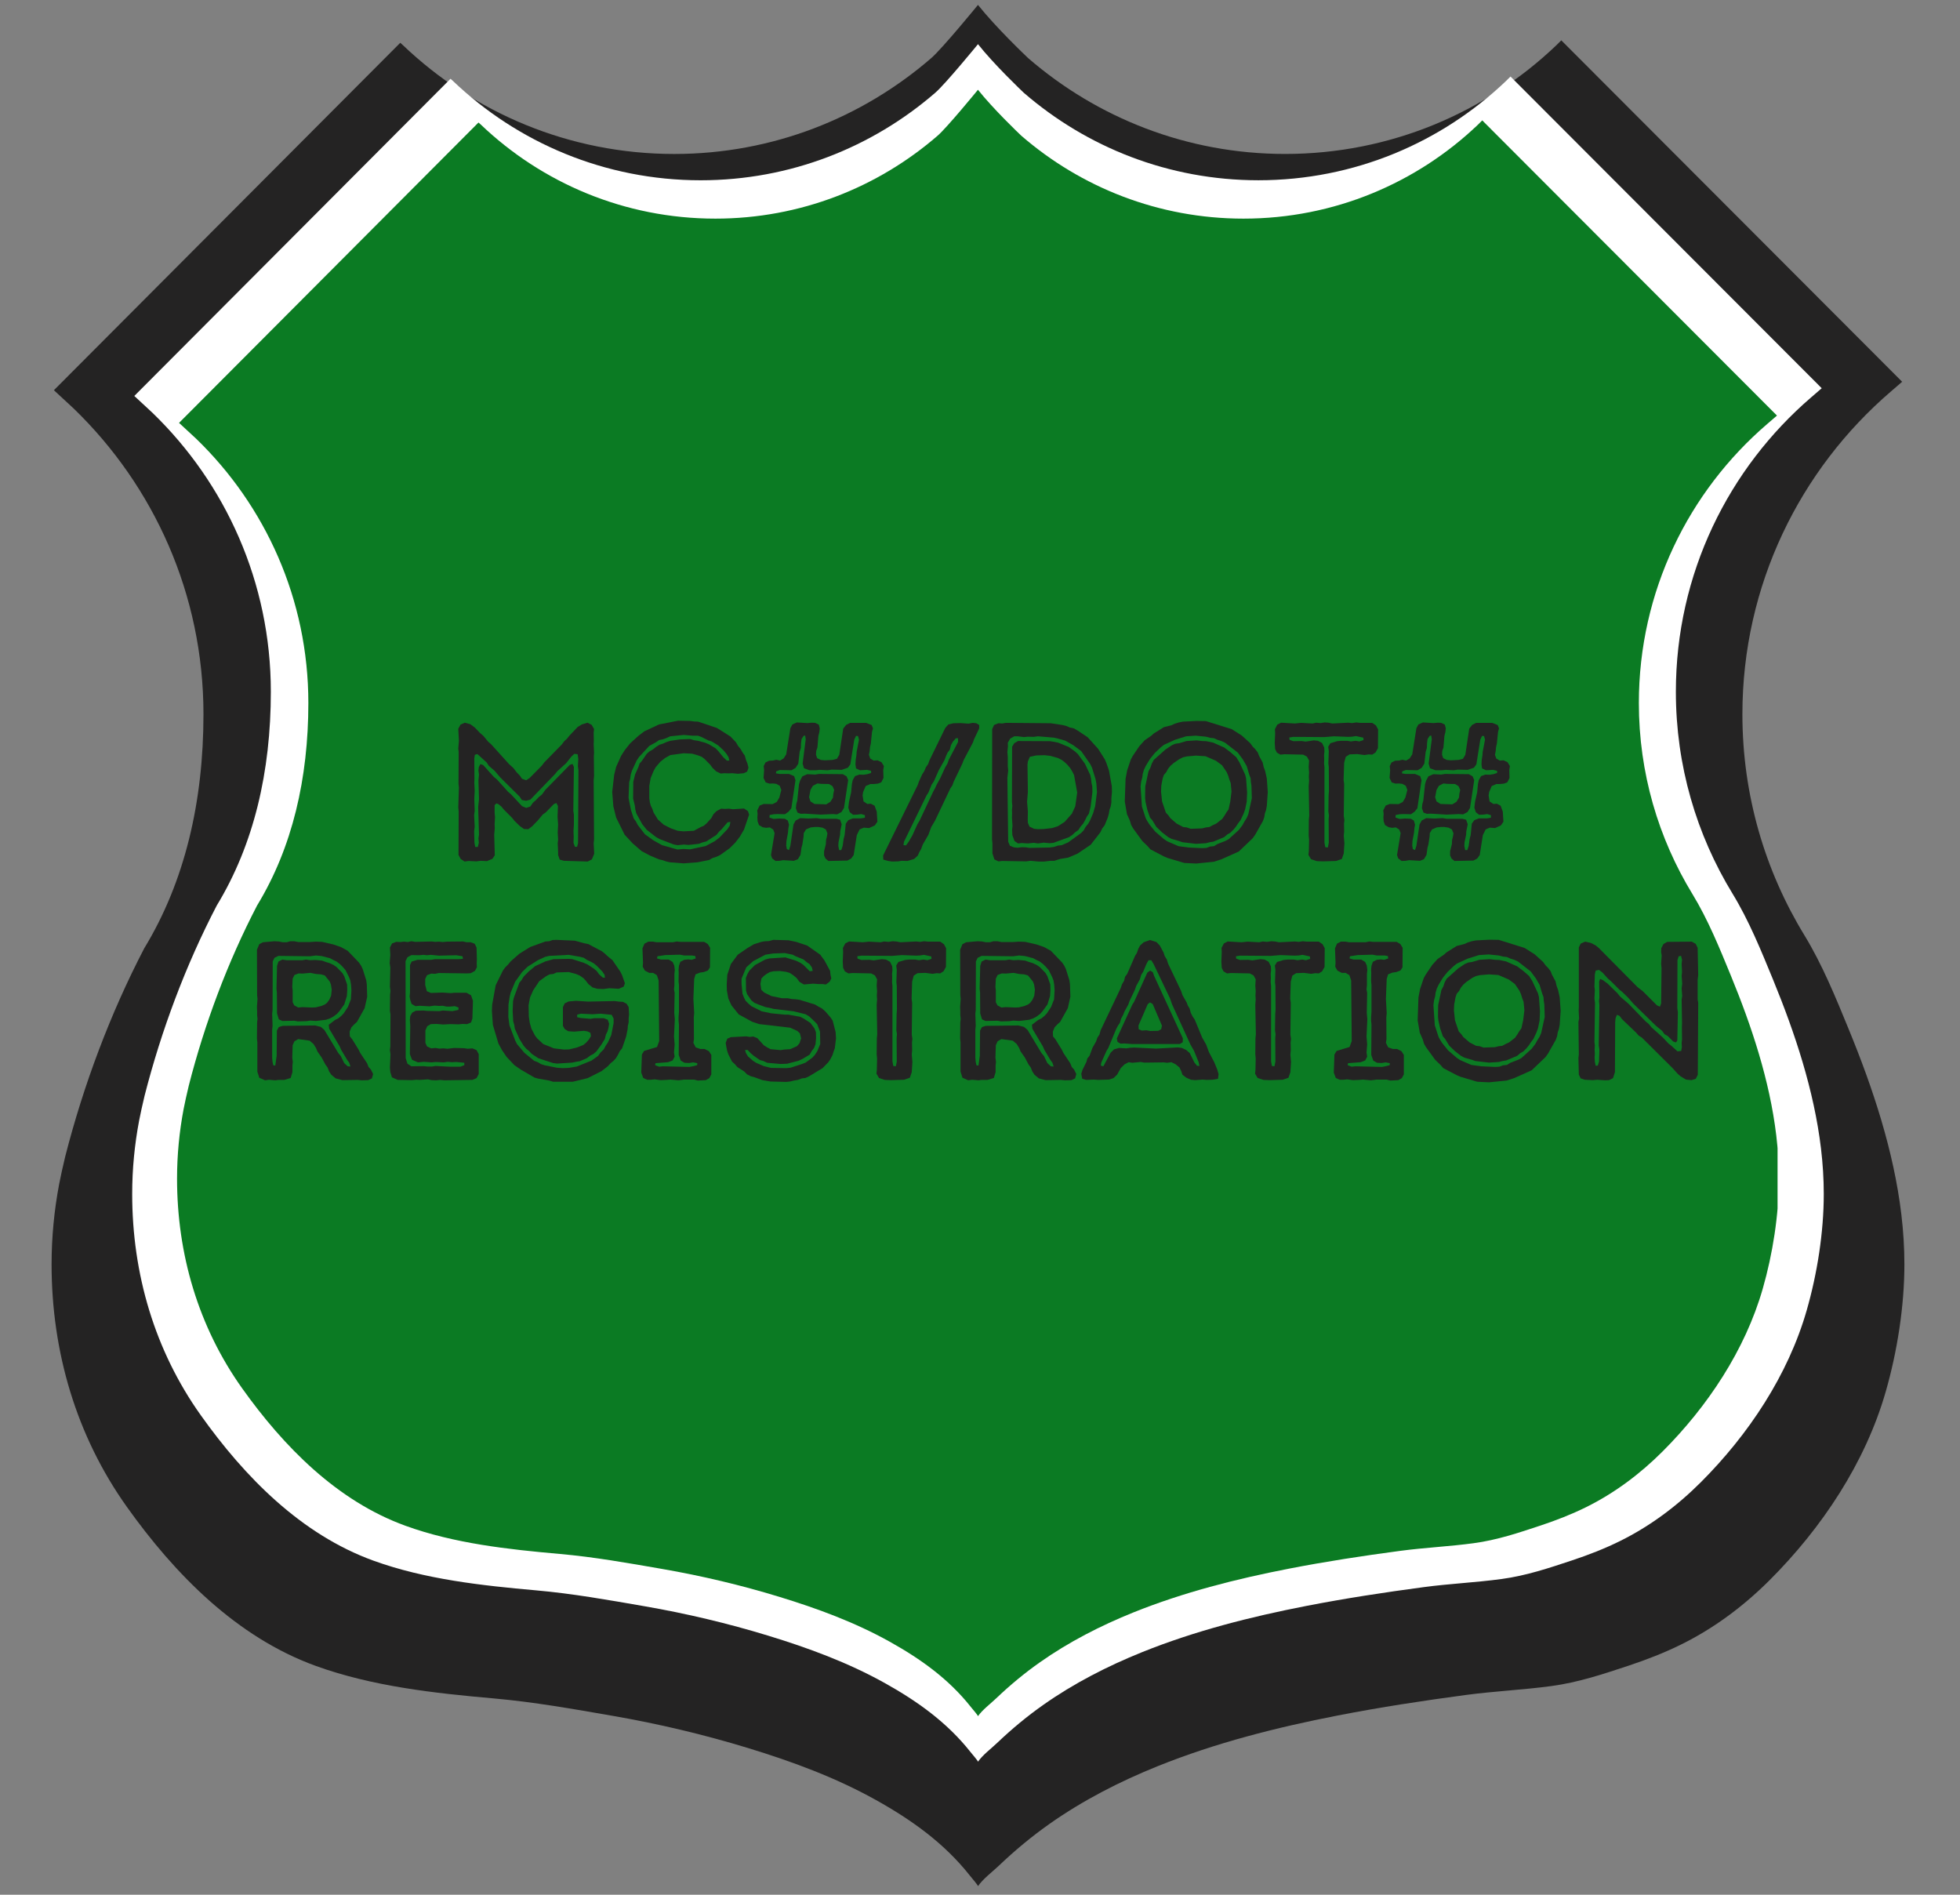 <svg xmlns="http://www.w3.org/2000/svg" xmlns:xlink="http://www.w3.org/1999/xlink" width="510" zoomAndPan="magnify" viewBox="0 0 382.5 369.75" height="493" preserveAspectRatio="xMidYMid meet" version="1.0"><rect x="0" y="0" width="382.5" height="369.75" fill="#808080" stroke="none"/><defs><g/><clipPath id="9410050184"><path d="M 10.066 0.117 L 371.844 0.117 L 371.844 369 L 10.066 369 Z M 10.066 0.117 " clip-rule="nonzero"/></clipPath><clipPath id="8fcfe868ae"><path d="M 25.797 8 L 356 8 L 356 344 L 25.797 344 Z M 25.797 8 " clip-rule="nonzero"/></clipPath><clipPath id="35a674606b"><path d="M 34.551 17 L 346.895 17 L 346.895 335 L 34.551 335 Z M 34.551 17 " clip-rule="nonzero"/></clipPath></defs><g clip-path="url(#9410050184)"><path fill="#242323" d="M 371.055 236.992 C 369.57 224.562 365.492 212.32 360.797 200.883 C 358.25 194.68 355.637 188.242 352.133 182.504 C 344.461 169.938 340.035 155.176 340.035 139.375 C 340.035 114.176 351.281 91.617 369.016 76.395 L 371.211 74.5 L 304.691 7.871 L 303.734 8.824 C 289.965 21.961 271.324 30.043 250.793 30.043 C 231.613 30.043 214.105 22.98 200.66 11.352 C 200.062 10.785 194.355 5.355 190.855 0.957 C 190.855 0.957 183.91 9.457 181.742 11.332 C 168.289 22.98 150.77 30.047 131.582 30.047 C 111.047 30.047 92.414 21.965 78.645 8.828 L 78.113 8.352 L 10.52 76.148 L 14.391 79.734 C 29.992 94.82 39.707 115.957 39.707 139.375 C 39.707 156.398 36.094 172.008 28.145 185.066 C 21.504 197.82 16.293 211.758 12.727 225.695 C 12.242 227.703 11.852 229.504 11.547 231.055 C 10.586 236.137 10.066 241.367 10.066 246.73 C 10.066 263.758 14.875 280.176 24.746 294.043 C 34.117 307.203 46.172 319.492 61.633 325.098 C 72.664 329.094 84.812 330.422 96.418 331.445 C 104.203 332.137 111.875 333.504 119.57 334.84 C 128.535 336.395 137.316 338.477 146.02 341.133 C 154.625 343.766 163.023 346.852 170.902 351.242 C 177.902 355.141 184.289 359.695 189.281 366.023 C 189.43 366.215 190.93 367.969 190.855 368.078 C 191.879 366.598 193.684 365.273 194.977 364.039 C 198.066 361.094 201.352 358.359 204.844 355.902 C 211.375 351.309 218.527 347.645 225.93 344.66 C 237.234 340.109 249.117 337.098 261.062 334.773 C 269.379 333.152 277.758 331.875 286.156 330.754 C 291.672 330.02 297.238 329.773 302.754 329.027 C 308.047 328.309 312.832 326.703 317.875 325.031 C 321.359 323.871 324.797 322.539 328.09 320.91 C 334.547 317.723 340.312 313.398 345.395 308.312 C 355.539 298.172 364.023 285.457 368 271.594 C 370.258 263.742 371.648 254.91 371.648 246.727 C 371.648 243.48 371.441 240.23 371.055 236.992 Z M 371.055 236.992 " fill-opacity="1" fill-rule="nonzero"/></g><g clip-path="url(#8fcfe868ae)"><path fill="#ffffff" d="M 355.371 224.117 C 354.016 212.766 350.293 201.59 346.008 191.148 C 343.68 185.484 341.297 179.605 338.094 174.367 C 331.09 162.895 327.051 149.418 327.051 134.992 C 327.051 111.984 337.32 91.391 353.512 77.492 L 355.516 75.762 L 294.781 14.934 L 293.91 15.801 C 281.336 27.797 264.32 35.176 245.574 35.176 C 228.062 35.176 212.078 28.73 199.801 18.109 C 199.258 17.594 194.047 12.637 190.855 8.621 C 190.855 8.621 184.512 16.379 182.531 18.09 C 170.25 28.727 154.254 35.18 136.738 35.18 C 117.988 35.18 100.977 27.801 88.406 15.805 L 87.922 15.371 L 26.211 77.27 L 29.742 80.543 C 43.984 94.316 52.855 113.613 52.855 134.992 C 52.855 150.535 49.559 164.785 42.301 176.707 C 36.234 188.352 31.48 201.078 28.223 213.801 C 27.781 215.633 27.426 217.281 27.148 218.695 C 26.27 223.332 25.797 228.113 25.797 233.008 C 25.797 248.555 30.184 263.543 39.199 276.199 C 47.754 288.219 58.758 299.438 72.875 304.555 C 82.945 308.203 94.039 309.414 104.633 310.352 C 111.742 310.98 118.746 312.23 125.77 313.449 C 133.953 314.867 141.973 316.77 149.918 319.195 C 157.773 321.598 165.441 324.418 172.637 328.422 C 179.023 331.98 184.855 336.141 189.414 341.922 C 189.551 342.094 190.922 343.695 190.855 343.793 C 191.789 342.445 193.434 341.234 194.613 340.105 C 197.434 337.418 200.434 334.922 203.625 332.68 C 209.586 328.484 216.117 325.141 222.875 322.414 C 233.195 318.258 244.043 315.508 254.949 313.387 C 262.543 311.91 270.191 310.742 277.859 309.719 C 282.895 309.047 287.98 308.824 293.016 308.141 C 297.848 307.488 302.215 306.02 306.82 304.492 C 310 303.434 313.137 302.219 316.145 300.73 C 322.039 297.82 327.305 293.871 331.945 289.23 C 341.203 279.973 348.949 268.363 352.582 255.707 C 354.641 248.539 355.914 240.477 355.914 233.004 C 355.914 230.039 355.723 227.07 355.371 224.117 Z M 355.371 224.117 " fill-opacity="1" fill-rule="nonzero"/></g><g clip-path="url(#35a674606b)"><path fill="#0b7b23" d="M 346.645 221.582 C 345.359 210.832 341.836 200.25 337.773 190.363 C 335.57 185 333.312 179.434 330.285 174.473 C 323.652 163.605 319.828 150.844 319.828 137.184 C 319.828 115.398 329.551 95.895 344.883 82.734 L 346.781 81.098 L 289.266 23.492 L 288.441 24.316 C 276.535 35.676 260.422 42.664 242.672 42.664 C 226.09 42.664 210.953 36.559 199.328 26.5 C 198.812 26.016 193.879 21.316 190.852 17.516 C 190.852 17.516 184.848 24.863 182.973 26.484 C 171.344 36.555 156.195 42.664 139.609 42.664 C 121.852 42.664 105.742 35.676 93.84 24.32 L 93.379 23.91 L 34.941 82.523 L 38.289 85.621 C 51.773 98.664 60.176 116.941 60.176 137.184 C 60.176 151.902 57.055 165.398 50.18 176.688 C 44.438 187.715 39.934 199.766 36.852 211.812 C 36.43 213.551 36.094 215.105 35.828 216.445 C 35 220.84 34.551 225.363 34.551 230 C 34.551 244.723 38.707 258.914 47.242 270.902 C 55.344 282.281 65.766 292.906 79.133 297.75 C 88.668 301.207 99.172 302.355 109.203 303.242 C 115.938 303.836 122.57 305.02 129.219 306.172 C 136.973 307.52 144.566 309.316 152.086 311.617 C 159.527 313.891 166.789 316.562 173.602 320.355 C 179.652 323.723 185.176 327.664 189.488 333.137 C 189.621 333.301 190.918 334.816 190.852 334.91 C 191.738 333.633 193.297 332.488 194.414 331.418 C 197.086 328.871 199.926 326.508 202.945 324.387 C 208.594 320.41 214.777 317.246 221.172 314.664 C 230.949 310.73 241.223 308.125 251.547 306.117 C 258.742 304.719 265.984 303.609 273.242 302.645 C 278.012 302.008 282.824 301.793 287.594 301.148 C 292.172 300.531 296.309 299.141 300.668 297.691 C 303.68 296.691 306.648 295.539 309.5 294.133 C 315.078 291.375 320.066 287.637 324.461 283.242 C 333.227 274.473 340.562 263.48 344.004 251.492 C 345.953 244.707 347.156 237.07 347.156 229.996 C 347.156 227.188 346.977 224.379 346.645 221.582 Z M 346.645 221.582 " fill-opacity="1" fill-rule="nonzero"/></g><g fill="#242323" fill-opacity="1"><g transform="translate(86.667, 168.014)"><g><path d="M 4 0.109 L 3.234 -0.391 L 2.812 -1.188 L 2.844 -9.703 L 2.766 -10.438 L 2.891 -14.328 L 2.812 -15.094 L 2.844 -21.25 L 2.766 -21.938 L 2.891 -23.453 L 2.766 -25.797 L 3.203 -26.609 L 4.047 -26.984 L 5.125 -26.688 L 6 -26.031 L 7 -24.984 L 7.625 -24.453 L 8.625 -23.25 L 9.156 -22.797 L 12.672 -18.906 L 13.516 -18.141 L 14.203 -17.25 L 14.75 -16.703 L 15.203 -16.047 L 16.016 -15.75 L 16.703 -16.203 L 19.062 -18.594 L 19.562 -19.25 L 22.953 -22.719 L 23.484 -23.406 L 23.953 -23.828 L 24.453 -24.453 L 26.062 -26.141 L 26.875 -26.641 L 27.984 -26.984 L 28.797 -26.562 L 29.266 -25.75 L 29.188 -25.031 L 29.219 -23.453 L 29.188 -22.797 L 29.266 -21.141 L 29.219 -20.406 L 29.266 -16.594 L 29.188 -15.75 L 29.266 -4.203 L 29.188 -3.422 L 29.297 -1.422 L 28.844 -0.312 L 28.031 0.109 L 23.375 -0.031 L 22.562 -0.266 L 22.25 -1.156 L 22.25 -1.734 L 22.172 -3.469 L 22.25 -4.156 L 22.172 -5.578 L 22.25 -7.078 L 22.141 -8.625 L 22.219 -10.734 L 21.906 -11.312 L 21.406 -11.094 L 19.828 -9.469 L 19.281 -9.094 L 18.203 -7.812 L 17.75 -7.359 L 17.203 -6.781 L 16.438 -6.203 L 15.594 -6.234 L 14.781 -6.812 L 13.75 -7.812 L 13.25 -8.438 L 11.672 -10.016 L 11.203 -10.594 L 10.594 -11.094 L 10.203 -11.234 L 9.859 -10.891 L 9.859 -9.391 L 9.938 -8.547 L 9.859 -7.156 L 9.891 -6.359 L 9.781 -5.156 L 9.891 -1.109 L 9.438 -0.422 L 8.359 0.031 L 7.125 -0.031 L 6.281 0.078 L 4.781 0 Z M 6.578 -2.734 L 6.781 -3.547 L 6.703 -4.422 L 6.812 -5.125 L 6.656 -10.547 L 6.812 -12.094 L 6.703 -15.703 L 6.812 -16.859 L 6.703 -17.641 L 6.781 -18.328 L 7.078 -18.906 L 7.625 -18.719 L 9.703 -16.406 L 10.312 -15.906 L 12.469 -13.516 L 13.094 -12.969 L 15.203 -10.703 L 16.016 -10.359 L 16.828 -10.625 L 17.328 -11.359 L 17.859 -11.812 L 18.438 -12.438 L 19.094 -12.969 L 19.781 -13.906 L 24.531 -18.75 L 25.062 -18.938 L 25.328 -18.359 L 25.219 -9.781 L 25.328 -9.047 L 25.328 -7.078 L 25.25 -5.859 L 25.297 -4.703 L 25.25 -3.547 L 25.531 -2.766 L 25.953 -2.766 L 26.141 -3.469 L 26.219 -17.703 L 26.109 -18.484 L 26.188 -19.906 L 26.062 -20.828 L 25.406 -20.906 L 24.828 -20.359 L 23.828 -19.094 L 22.094 -17.516 L 21.672 -16.984 L 16.828 -11.969 L 16.016 -11.75 L 15.172 -11.891 L 14.75 -12.547 L 10.938 -16.328 L 9.859 -17.594 L 8.734 -18.562 L 8.312 -19.219 L 6.5 -20.859 L 6 -20.719 L 5.891 -19.984 L 5.922 -16.047 L 5.891 -15.281 L 5.969 -13.703 L 5.891 -12.094 L 5.969 -9.781 L 5.859 -8.969 L 5.969 -6.656 L 5.859 -5.812 L 5.922 -3.547 L 6.078 -2.734 Z M 6.578 -2.734 "/></g></g></g><g fill="#242323" fill-opacity="1"><g transform="translate(118.086, 168.014)"><g><path d="M 13.391 0.312 L 12.672 0.266 L 11.969 0.109 L 11.203 -0.156 L 10.516 -0.312 L 8.781 -1.047 L 7.125 -1.922 L 5.391 -3.422 L 3.812 -5.125 L 2.156 -8.469 L 1.609 -10.672 L 1.391 -13.469 L 1.766 -16.781 L 2.156 -18.359 L 3.125 -20.516 L 3.844 -21.641 L 4.891 -22.953 L 6.547 -24.453 L 7.656 -25.297 L 10.516 -26.641 L 14.25 -27.375 L 16.625 -27.328 L 17.406 -27.219 L 18.141 -27.188 L 21.828 -25.953 L 24.453 -24.297 L 25.531 -23.172 L 25.953 -22.453 L 26.484 -21.797 L 26.828 -21.172 L 27.266 -20.562 L 27.484 -19.75 L 27.766 -19.062 L 27.984 -18.203 L 27.719 -17.438 L 27.062 -17.125 L 25.906 -17.016 L 24.828 -17.125 L 24.062 -17.094 L 23.25 -17.125 L 22.562 -17.062 L 21.672 -17.484 L 20.938 -18.203 L 20.516 -18.781 L 19.406 -19.906 L 18.859 -20.328 L 18.172 -20.594 L 16.984 -20.938 L 15.328 -21.016 L 12.75 -20.672 L 11.703 -20.094 L 10.781 -19.359 L 9.859 -18.281 L 9.469 -17.562 L 8.891 -16.172 L 8.625 -14.625 L 8.625 -12.281 L 8.734 -11.438 L 8.938 -10.734 L 9.203 -10.203 L 9.469 -9.438 L 10.312 -8.078 L 11.438 -7.078 L 12.781 -6.391 L 14.172 -5.891 L 15.281 -5.781 L 17.328 -5.891 L 18.672 -6.625 L 19.25 -6.859 L 19.859 -7.391 L 20.75 -8.391 L 21.141 -9.125 L 21.75 -9.734 L 22.641 -10.203 L 23.406 -10.156 L 24.172 -10.203 L 24.953 -10.094 L 27.109 -10.234 L 27.875 -9.734 L 28.109 -9.047 L 27.109 -6.125 L 26.297 -4.734 L 25.406 -3.578 L 24.328 -2.5 L 22.453 -1.156 L 21.797 -0.844 L 20.984 -0.578 L 20.297 -0.188 L 18.016 0.266 L 15.328 0.469 Z M 16.594 -2.266 L 19.641 -2.922 L 21.375 -3.844 L 22.297 -4.547 L 23.875 -6.203 L 24.328 -6.891 L 24.453 -7.625 L 23.906 -7.547 L 22.75 -6.203 L 22.25 -5.734 L 21.719 -5.078 L 19.75 -3.812 L 19.016 -3.625 L 18.281 -3.344 L 16.281 -3.125 L 15.359 -3.203 L 14.172 -3.078 L 13.438 -3.203 L 10.625 -4.281 L 9.891 -4.703 L 8.125 -6.078 L 7.234 -7.203 L 6.078 -9.312 L 5.891 -10.094 L 5.812 -10.781 L 5.469 -12.172 L 5.5 -15.438 L 5.859 -16.906 L 6.5 -18.328 L 6.734 -19.016 L 7.203 -19.562 L 8.125 -20.906 L 8.656 -21.375 L 9.312 -21.75 L 9.938 -22.25 L 10.594 -22.672 L 11.312 -22.906 L 12.016 -23.219 L 12.75 -23.453 L 14.594 -23.719 L 16.594 -23.797 L 17.359 -23.562 L 18.141 -23.453 L 19.562 -23.062 L 20.297 -22.75 L 21.562 -21.984 L 22.094 -21.438 L 23.062 -20.25 L 23.75 -19.594 L 24.25 -19.594 L 24.094 -20.25 L 23.719 -20.859 L 23.141 -21.562 L 22.062 -22.562 L 20.797 -23.328 L 20.141 -23.531 L 18.75 -24.219 L 18.094 -24.453 L 16.984 -24.453 L 15.359 -24.594 L 12.703 -24.328 L 11.969 -23.984 L 11.312 -23.75 L 10.547 -23.594 L 9.938 -23.172 L 8.625 -22.453 L 6.625 -20.297 L 6.156 -19.594 L 5.234 -17.594 L 5 -16.828 L 4.891 -16.047 L 4.703 -15.359 L 4.578 -12.312 L 5.047 -9.938 L 5.578 -8.312 L 6 -7.734 L 6.391 -7 L 7.781 -5.203 L 9.391 -4.047 L 11.125 -3.078 L 14.125 -2.234 L 15.281 -2.344 Z M 16.594 -2.266 "/></g></g></g><g fill="#242323" fill-opacity="1"><g transform="translate(146.695, 168.014)"><g><path d="M 3.766 -1.156 L 4.469 -5.422 L 4.203 -6.125 L 3.547 -6.547 L 2.812 -6.469 L 2.156 -6.578 L 1.422 -7 L 1.156 -7.734 L 1.109 -8.516 L 1.156 -9.203 L 1.078 -9.859 L 1.547 -10.812 L 2.344 -11.125 L 4.078 -11.094 L 4.891 -11.516 L 5.391 -12.359 L 5.781 -13.859 L 5.469 -14.672 L 4.812 -15.047 L 4.125 -15.125 L 3.469 -15.094 L 2.734 -15.328 L 2.312 -16.203 L 2.422 -17.703 L 2.344 -18.516 L 2.688 -19.219 L 3.391 -19.562 L 4.125 -19.594 L 4.812 -19.75 L 5.547 -19.594 L 6.234 -20.016 L 6.734 -20.797 L 7.547 -25.906 L 7.938 -26.641 L 8.812 -27.031 L 10.891 -26.906 L 11.703 -26.984 L 12.391 -26.953 L 13.094 -26.609 L 13.281 -25.875 L 13.203 -25.141 L 13.016 -24.406 L 12.828 -22.141 L 12.594 -21.484 L 12.547 -20.719 L 12.781 -20.062 L 13.469 -19.719 L 14.25 -19.641 L 15.781 -19.719 L 16.625 -19.938 L 17.094 -20.719 L 17.859 -25.828 L 18.438 -26.562 L 19.219 -26.953 L 22.328 -26.953 L 23.406 -26.531 L 23.672 -25.875 L 23.484 -25.219 L 23.25 -22.906 L 23.094 -22.219 L 23.016 -21.406 L 22.875 -20.719 L 23.141 -19.984 L 23.797 -19.594 L 24.562 -19.641 L 25.328 -19.281 L 25.797 -18.516 L 25.672 -17.75 L 25.719 -16.203 L 25.297 -15.359 L 24.641 -15.094 L 23.828 -15.016 L 23.172 -15.016 L 22.25 -14.625 L 21.75 -13.469 L 21.641 -12.781 L 21.828 -11.625 L 22.562 -11.125 L 23.25 -11.172 L 23.984 -10.781 L 24.406 -9.625 L 24.531 -7.656 L 24.031 -6.938 L 22.906 -6.422 L 21.875 -6.5 L 21.062 -6.156 L 20.516 -5.047 L 19.906 -1.156 L 19.406 -0.469 L 18.672 -0.078 L 14.969 0 L 14.406 -0.469 L 14.125 -1.078 L 14.125 -1.891 L 14.469 -3.266 L 14.516 -4.125 L 14.672 -4.734 L 14.781 -5.391 L 14.469 -6.156 L 13.828 -6.5 L 13.047 -6.625 L 12.281 -6.625 L 11.516 -6.547 L 10.594 -6.156 L 10.156 -5.422 L 10.125 -4.781 L 9.891 -3.234 L 9.703 -2.547 L 9.625 -1.922 L 9.516 -1.188 L 9.016 -0.344 L 8.234 -0.031 L 6.125 -0.156 L 5.422 -0.031 L 4.656 0 L 4 -0.5 Z M 7.281 -2.125 L 7.547 -2.969 L 8.156 -7.125 L 8.578 -7.891 L 9.469 -8.359 L 11.047 -8.281 L 12.672 -8.359 L 13.438 -8.234 L 16.516 -8.234 L 17.25 -8.047 L 17.562 -7.156 L 17.281 -5.781 L 17.25 -5.125 L 16.938 -3.625 L 16.906 -2.922 L 17.062 -2.125 L 17.484 -2.125 L 17.75 -2.922 L 17.938 -4.281 L 18.141 -5.078 L 18.359 -7.281 L 18.859 -7.969 L 19.75 -8.312 L 21.328 -8.312 L 22.094 -8.438 L 22.094 -8.938 L 21.375 -9.156 L 20.594 -9.047 L 19.781 -9.016 L 19.141 -9.516 L 18.859 -10.391 L 18.984 -11.516 L 19.406 -13.391 L 19.562 -15.047 L 19.719 -15.781 L 20.172 -16.562 L 21.016 -16.859 L 21.828 -16.828 L 22.562 -16.938 L 23.297 -17.172 L 23.297 -17.594 L 22.516 -17.781 L 21.141 -17.703 L 20.359 -18.062 L 20.25 -18.859 L 20.297 -19.719 L 20.438 -20.641 L 20.484 -21.297 L 20.938 -23.672 L 20.75 -24.375 L 20.359 -24.406 L 20.016 -23.672 L 19.25 -18.859 L 18.781 -18.203 L 17.562 -17.781 L 15.625 -17.828 L 14.828 -17.703 L 13.25 -17.781 L 12.516 -17.703 L 11.281 -17.703 L 10.203 -18.094 L 9.938 -19.016 L 10.547 -23.75 L 10.438 -24.484 L 10.125 -24.406 L 9.734 -23.797 L 9.625 -22.984 L 9.594 -22.062 L 9.359 -21.297 L 9.094 -18.984 L 8.578 -18.172 L 7.781 -17.703 L 5.469 -17.75 L 4.781 -17.484 L 4.734 -17.094 L 5.422 -16.984 L 7.281 -16.984 L 8.281 -16.562 L 8.547 -15.75 L 7.734 -10.281 L 7.203 -9.625 L 6.5 -9.125 L 5.047 -9.156 L 4.312 -9.125 L 3.5 -8.969 L 3.469 -8.469 L 4.281 -8.203 L 5.344 -8.281 L 6.469 -8.234 L 7.047 -7.891 L 7.281 -7.078 L 7.156 -6.359 L 7.078 -5.5 L 6.781 -3.891 L 6.734 -3 L 6.859 -2.312 Z M 8.625 -10.281 L 8.703 -11.094 L 8.891 -11.75 L 9.234 -14.969 L 9.438 -15.672 L 9.891 -16.516 L 10.859 -16.938 L 12.391 -16.859 L 13.125 -16.984 L 17.781 -16.938 L 18.516 -16.516 L 18.828 -15.781 L 18.016 -10.359 L 17.516 -9.547 L 16.672 -9.094 L 15.828 -9.156 L 13.469 -9.047 L 10.359 -9.234 L 9.594 -9.203 L 8.938 -9.438 Z M 12.25 -11.125 L 14.547 -11.047 L 15.359 -11.547 L 15.859 -12.359 L 15.938 -13.125 L 16.094 -13.859 L 15.781 -14.594 L 15.094 -15.016 L 13.547 -15.047 L 12.828 -15.125 L 11.938 -14.672 L 11.469 -13.859 L 11.203 -12.438 L 11.469 -11.625 Z M 12.25 -11.125 "/></g></g></g><g fill="#242323" fill-opacity="1"><g transform="translate(172.031, 168.014)"><g><path d="M 5.078 0 L 3.922 -0.031 L 3.203 0.078 L 2.078 0.109 L 1.312 0 L 0.344 -0.266 L 0.312 -1.078 L 7.047 -14.781 L 7.312 -15.516 L 7.938 -16.906 L 8.359 -17.562 L 8.656 -18.281 L 9.094 -18.906 L 9.359 -19.641 L 12.438 -25.953 L 13.047 -26.641 L 14.016 -26.875 L 15.484 -26.906 L 16.984 -26.797 L 17.781 -26.953 L 18.516 -26.875 L 19.062 -26.531 L 19.062 -25.875 L 18.062 -23.75 L 17.828 -23.094 L 16.047 -19.719 L 15.781 -19.016 L 14.094 -15.484 L 13.828 -14.75 L 13.438 -14.172 L 10.438 -7.859 L 9.703 -6.625 L 9.156 -5.125 L 8.047 -3.203 L 7.734 -2.344 L 7.359 -1.688 L 7.078 -1.047 L 6.359 -0.391 Z M 5.312 -3.766 L 6.047 -5.047 L 7 -7.156 L 7.438 -7.891 L 10.094 -13.547 L 10.438 -14.172 L 10.734 -14.828 L 11.469 -16.172 L 12.438 -18.281 L 12.859 -18.984 L 13.125 -19.75 L 14.938 -23.219 L 14.938 -23.953 L 14.516 -23.953 L 13.938 -23.297 L 13.547 -22.594 L 13.328 -21.719 L 12.891 -21.141 L 12.594 -20.484 L 12.281 -19.672 L 11.172 -17.703 L 10.203 -15.516 L 9.781 -14.906 L 9.156 -13.359 L 8.781 -12.781 L 4.391 -3.766 L 4.281 -3.078 L 4.781 -3.047 Z M 5.312 -3.766 "/></g></g></g><g fill="#242323" fill-opacity="1"><g transform="translate(190.782, 168.014)"><g><path d="M 11.859 0.109 L 10.281 -0.031 L 9.516 0.078 L 4.812 0 L 4.047 0.078 L 3.266 -0.312 L 2.891 -1.5 L 2.891 -3.469 L 2.812 -4.203 L 2.844 -25.719 L 3.203 -26.531 L 4.047 -26.875 L 4.812 -26.828 L 5.5 -26.953 L 14.281 -26.875 L 16.562 -26.531 L 17.359 -26.328 L 18.016 -26.031 L 18.781 -25.875 L 19.516 -25.453 L 21.484 -24.141 L 23.531 -21.875 L 24.828 -19.828 L 25.141 -19.094 L 25.641 -17.641 L 26.188 -14.594 L 26.219 -13.469 L 26.109 -12.25 L 26.109 -11.438 L 25.984 -10.672 L 25.75 -10.016 L 25.609 -9.203 L 25.406 -8.469 L 24.797 -6.969 L 24.328 -6.359 L 23.953 -5.578 L 22.062 -3.156 L 19.484 -1.422 L 17.672 -0.656 L 16.094 -0.391 L 14.969 -0.031 L 14.203 -0.031 L 13.016 0.109 Z M 10.156 -2.547 L 14.047 -2.625 L 14.859 -2.734 L 15.672 -3 L 16.406 -3.078 L 17.672 -3.625 L 20.219 -5.469 L 20.719 -6 L 21.062 -6.625 L 21.594 -7.281 L 21.938 -7.891 L 22.562 -9.359 L 22.953 -10.734 L 23.297 -13.438 L 23.172 -15.172 L 23.016 -15.984 L 22.328 -18.203 L 21.984 -18.906 L 20.219 -21.438 L 18.719 -22.562 L 17.094 -23.484 L 15.594 -23.906 L 14.906 -24.062 L 11.781 -24.328 L 10.938 -24.219 L 9.734 -24.25 L 9.047 -24.172 L 7.859 -24.328 L 7.156 -24.328 L 6.359 -23.875 L 5.891 -23.062 L 5.922 -22.375 L 5.812 -21.219 L 5.891 -20.359 L 5.891 -18.484 L 5.969 -17.641 L 5.812 -16.203 L 5.969 -3.766 L 6.312 -2.969 L 7.078 -2.656 L 7.781 -2.578 L 8.656 -2.688 L 9.438 -2.656 Z M 7.891 -3.422 L 7.203 -3.891 L 6.781 -5.047 L 6.734 -6.078 L 6.812 -6.859 L 6.703 -8.438 L 6.734 -9.281 L 6.703 -10.016 L 6.781 -10.734 L 6.703 -11.516 L 6.734 -22.297 L 7.156 -22.984 L 7.891 -23.406 L 14.125 -23.375 L 14.938 -23.25 L 15.703 -23.094 L 17.781 -22.25 L 19.062 -21.328 L 19.594 -20.828 L 20.938 -18.984 L 21.984 -16.781 L 22.141 -16.047 L 22.219 -15.281 L 22.375 -14.547 L 22.406 -13.469 L 22.062 -10.625 L 21.719 -9.234 L 21.297 -8.625 L 20.984 -7.969 L 20.594 -7.281 L 20.094 -6.703 L 19.672 -6.047 L 19.016 -5.578 L 18.484 -5.078 L 17.859 -4.656 L 14.828 -3.547 L 14.047 -3.469 L 12.891 -3.578 L 11.781 -3.422 L 10.969 -3.547 L 9.781 -3.422 L 8.625 -3.5 Z M 11.75 -6.203 L 12.891 -6.234 L 14.547 -6.422 L 15.672 -6.781 L 16.984 -7.625 L 18.406 -9.234 L 19.062 -10.672 L 19.438 -13.359 L 18.828 -16.75 L 18.484 -17.438 L 18.094 -18.094 L 17.516 -18.781 L 16.938 -19.328 L 16.359 -19.75 L 15.672 -20.094 L 14.172 -20.516 L 13.047 -20.641 L 11.438 -20.594 L 10.203 -20.328 L 9.812 -19.438 L 9.734 -18.781 L 9.812 -13.469 L 9.656 -11.547 L 9.812 -9.656 L 9.781 -8.078 L 9.812 -7.438 L 10.125 -6.703 L 11.016 -6.281 Z M 11.75 -6.203 "/></g></g></g><g fill="#242323" fill-opacity="1"><g transform="translate(218.004, 168.014)"><g><path d="M 15.438 0.5 L 13.125 0.391 L 9.859 -0.578 L 9.125 -0.891 L 6.5 -2.266 L 6 -2.844 L 4.922 -3.891 L 3.125 -6.359 L 2.734 -7.047 L 2.5 -7.859 L 1.922 -9.156 L 1.5 -11.594 L 1.656 -16.047 L 1.969 -17.703 L 2.688 -19.828 L 3.047 -20.484 L 4.344 -22.406 L 5.391 -23.562 L 6.625 -24.406 L 7.156 -24.875 L 9.125 -26.109 L 10.594 -26.484 L 11.281 -26.797 L 12.047 -27.031 L 12.828 -27.188 L 15.516 -27.328 L 17.328 -27.297 L 22.375 -25.719 L 24.328 -24.484 L 25.984 -22.984 L 26.484 -22.297 L 26.953 -21.828 L 27.453 -21.172 L 27.719 -20.484 L 28.406 -19.219 L 28.609 -18.328 L 28.906 -17.516 L 29.219 -16.094 L 29.406 -13.438 L 29.219 -10.734 L 29.062 -9.891 L 28.844 -9.281 L 28.719 -8.516 L 28.453 -7.781 L 26.953 -5.125 L 26.453 -4.422 L 23.75 -1.844 L 20.328 -0.312 L 18.859 0.156 Z M 16.625 -2.5 L 17.438 -2.547 L 18.141 -2.812 L 18.906 -2.891 L 19.594 -3.312 L 21.094 -3.891 L 21.75 -4.234 L 23.75 -6.047 L 24.453 -6.969 L 24.875 -7.734 L 25.297 -8.391 L 25.609 -9.125 L 26.297 -12.25 L 26.219 -14.703 L 26.109 -15.406 L 26.062 -16.125 L 25.797 -16.828 L 25.297 -18.516 L 24.531 -19.828 L 23.562 -21.141 L 21.094 -23.062 L 20.359 -23.406 L 19.594 -23.641 L 18.906 -23.953 L 18.172 -24.031 L 17.328 -24.25 L 15.359 -24.453 L 13.469 -24.328 L 11.281 -23.641 L 9.156 -22.672 L 8.516 -22.172 L 7.312 -21.016 L 6.422 -19.906 L 5.578 -18.516 L 5.234 -17.781 L 5 -16.984 L 4.922 -16.328 L 4.703 -15.516 L 4.578 -14.547 L 4.844 -10.625 L 5.578 -8.359 L 5.891 -7.781 L 6.312 -7.125 L 7.438 -5.734 L 9.125 -4.281 L 9.781 -3.844 L 11.969 -2.891 L 13.906 -2.625 Z M 15.406 -3.344 L 12.75 -3.656 L 12.094 -3.891 L 10.625 -4.312 L 9.969 -4.656 L 8.781 -5.578 L 7.656 -6.656 L 6.859 -7.969 L 6.422 -8.469 L 5.891 -10.016 L 5.547 -11.547 L 5.469 -12.281 L 5.5 -14.547 L 6.125 -17.484 L 6.5 -18.203 L 6.781 -19.016 L 7.156 -19.719 L 9.438 -21.75 L 10.703 -22.594 L 11.359 -22.875 L 12.125 -22.984 L 13.547 -23.406 L 15.516 -23.531 L 16.594 -23.406 L 17.406 -23.375 L 18.75 -23.094 L 20.906 -22.141 L 22.094 -21.25 L 23.25 -20.25 L 23.875 -19.25 L 24.984 -16.859 L 25.172 -16.125 L 25.375 -13.359 L 25.297 -11.547 L 24.984 -10.047 L 24.672 -9.203 L 24.094 -7.969 L 23.594 -7.312 L 23.219 -6.734 L 22.75 -6.156 L 22.141 -5.547 L 21.484 -5.156 L 20.906 -4.656 L 18.781 -3.766 L 18.062 -3.656 L 17.359 -3.469 Z M 14.359 -6.281 L 16.594 -6.359 L 17.328 -6.547 L 18.016 -6.625 L 18.641 -6.969 L 19.328 -7.281 L 20.516 -8.203 L 20.984 -8.891 L 21.328 -9.469 L 21.75 -10.047 L 22.094 -11.625 L 22.328 -13.547 L 22.172 -15.203 L 21.906 -15.906 L 21.672 -16.672 L 21.375 -17.359 L 20.484 -18.672 L 19.281 -19.562 L 17.25 -20.438 L 15.406 -20.562 L 13.625 -20.406 L 12.828 -20.219 L 12.125 -19.859 L 11.016 -19.094 L 10.438 -18.594 L 9.938 -17.984 L 9.594 -17.328 L 9.125 -16.781 L 8.891 -16.094 L 8.625 -14.672 L 8.578 -13.516 L 8.781 -11.594 L 9.516 -9.438 L 10.016 -8.891 L 10.391 -8.359 L 11.594 -7.312 L 12.891 -6.625 L 13.594 -6.547 Z M 14.359 -6.281 "/></g></g></g><g fill="#242323" fill-opacity="1"><g transform="translate(248.114, 168.014)"><g><path d="M 10.047 0.078 L 8.859 0.031 L 7.734 -0.344 L 7.234 -1.188 L 7.312 -1.922 L 7.359 -4.156 L 7.281 -4.969 L 7.312 -8.078 L 7.391 -8.859 L 7.281 -14.594 L 7.359 -15.672 L 7.312 -16.438 L 7.359 -17.281 L 7.281 -18.359 L 7.359 -19.594 L 6.938 -20.359 L 6.203 -20.75 L 2.547 -20.828 L 1.766 -20.75 L 1.078 -21.141 L 0.734 -21.828 L 0.656 -23.016 L 0.734 -24.953 L 0.688 -25.719 L 1.156 -26.609 L 1.891 -26.984 L 4.578 -26.828 L 5.781 -26.953 L 8.047 -26.828 L 8.734 -26.984 L 9.594 -26.906 L 10.391 -27.031 L 11.125 -26.984 L 11.891 -26.828 L 15.016 -26.984 L 15.75 -26.906 L 16.562 -27.031 L 17.281 -26.953 L 19.672 -26.953 L 20.406 -26.453 L 20.828 -25.672 L 20.797 -22.016 L 20.328 -21.172 L 19.672 -20.75 L 18.984 -20.797 L 18.172 -20.672 L 16.75 -20.859 L 15.25 -20.797 L 14.516 -20.328 L 14.203 -19.172 L 14.094 -15.828 L 14.203 -15.016 L 14.125 -8.812 L 14.25 -7.969 L 14.172 -7.281 L 14.203 -5.734 L 14.125 -4.922 L 14.25 -3.469 L 14.125 -1.469 L 13.75 -0.391 L 12.625 0 Z M 11.016 -2.625 L 11.203 -3.547 L 11.172 -8.156 L 11.234 -8.891 L 11.125 -9.656 L 11.172 -12.859 L 11.234 -13.625 L 11.203 -18.359 L 11.125 -19.016 L 11.203 -21.438 L 11.094 -22.297 L 11.516 -22.984 L 12.828 -23.375 L 13.625 -23.453 L 14.781 -23.453 L 15.516 -23.328 L 16.438 -23.453 L 17.172 -23.328 L 17.984 -23.594 L 17.938 -24.062 L 16.516 -24.375 L 15.703 -24.25 L 14.969 -24.219 L 12.203 -24.328 L 10.312 -24.172 L 4.281 -24.219 L 3.5 -24.094 L 3.547 -23.641 L 4.281 -23.375 L 5.891 -23.406 L 6.703 -23.297 L 8.281 -23.531 L 9.094 -23.453 L 9.891 -23.016 L 10.312 -22.141 L 10.359 -21.375 L 10.281 -20.672 L 10.312 -19.828 L 10.281 -19.062 L 10.359 -18.281 L 10.359 -3.578 L 10.516 -2.688 Z M 11.016 -2.625 "/></g></g></g><g fill="#242323" fill-opacity="1"><g transform="translate(268.868, 168.014)"><g><path d="M 3.766 -1.156 L 4.469 -5.422 L 4.203 -6.125 L 3.547 -6.547 L 2.812 -6.469 L 2.156 -6.578 L 1.422 -7 L 1.156 -7.734 L 1.109 -8.516 L 1.156 -9.203 L 1.078 -9.859 L 1.547 -10.812 L 2.344 -11.125 L 4.078 -11.094 L 4.891 -11.516 L 5.391 -12.359 L 5.781 -13.859 L 5.469 -14.672 L 4.812 -15.047 L 4.125 -15.125 L 3.469 -15.094 L 2.734 -15.328 L 2.312 -16.203 L 2.422 -17.703 L 2.344 -18.516 L 2.688 -19.219 L 3.391 -19.562 L 4.125 -19.594 L 4.812 -19.75 L 5.547 -19.594 L 6.234 -20.016 L 6.734 -20.797 L 7.547 -25.906 L 7.938 -26.641 L 8.812 -27.031 L 10.891 -26.906 L 11.703 -26.984 L 12.391 -26.953 L 13.094 -26.609 L 13.281 -25.875 L 13.203 -25.141 L 13.016 -24.406 L 12.828 -22.141 L 12.594 -21.484 L 12.547 -20.719 L 12.781 -20.062 L 13.469 -19.719 L 14.25 -19.641 L 15.781 -19.719 L 16.625 -19.938 L 17.094 -20.719 L 17.859 -25.828 L 18.438 -26.562 L 19.219 -26.953 L 22.328 -26.953 L 23.406 -26.531 L 23.672 -25.875 L 23.484 -25.219 L 23.25 -22.906 L 23.094 -22.219 L 23.016 -21.406 L 22.875 -20.719 L 23.141 -19.984 L 23.797 -19.594 L 24.562 -19.641 L 25.328 -19.281 L 25.797 -18.516 L 25.672 -17.75 L 25.719 -16.203 L 25.297 -15.359 L 24.641 -15.094 L 23.828 -15.016 L 23.172 -15.016 L 22.25 -14.625 L 21.75 -13.469 L 21.641 -12.781 L 21.828 -11.625 L 22.562 -11.125 L 23.25 -11.172 L 23.984 -10.781 L 24.406 -9.625 L 24.531 -7.656 L 24.031 -6.938 L 22.906 -6.422 L 21.875 -6.5 L 21.062 -6.156 L 20.516 -5.047 L 19.906 -1.156 L 19.406 -0.469 L 18.672 -0.078 L 14.969 0 L 14.406 -0.469 L 14.125 -1.078 L 14.125 -1.891 L 14.469 -3.266 L 14.516 -4.125 L 14.672 -4.734 L 14.781 -5.391 L 14.469 -6.156 L 13.828 -6.5 L 13.047 -6.625 L 12.281 -6.625 L 11.516 -6.547 L 10.594 -6.156 L 10.156 -5.422 L 10.125 -4.781 L 9.891 -3.234 L 9.703 -2.547 L 9.625 -1.922 L 9.516 -1.188 L 9.016 -0.344 L 8.234 -0.031 L 6.125 -0.156 L 5.422 -0.031 L 4.656 0 L 4 -0.5 Z M 7.281 -2.125 L 7.547 -2.969 L 8.156 -7.125 L 8.578 -7.891 L 9.469 -8.359 L 11.047 -8.281 L 12.672 -8.359 L 13.438 -8.234 L 16.516 -8.234 L 17.25 -8.047 L 17.562 -7.156 L 17.281 -5.781 L 17.25 -5.125 L 16.938 -3.625 L 16.906 -2.922 L 17.062 -2.125 L 17.484 -2.125 L 17.75 -2.922 L 17.938 -4.281 L 18.141 -5.078 L 18.359 -7.281 L 18.859 -7.969 L 19.75 -8.312 L 21.328 -8.312 L 22.094 -8.438 L 22.094 -8.938 L 21.375 -9.156 L 20.594 -9.047 L 19.781 -9.016 L 19.141 -9.516 L 18.859 -10.391 L 18.984 -11.516 L 19.406 -13.391 L 19.562 -15.047 L 19.719 -15.781 L 20.172 -16.562 L 21.016 -16.859 L 21.828 -16.828 L 22.562 -16.938 L 23.297 -17.172 L 23.297 -17.594 L 22.516 -17.781 L 21.141 -17.703 L 20.359 -18.062 L 20.25 -18.859 L 20.297 -19.719 L 20.438 -20.641 L 20.484 -21.297 L 20.938 -23.672 L 20.75 -24.375 L 20.359 -24.406 L 20.016 -23.672 L 19.25 -18.859 L 18.781 -18.203 L 17.562 -17.781 L 15.625 -17.828 L 14.828 -17.703 L 13.25 -17.781 L 12.516 -17.703 L 11.281 -17.703 L 10.203 -18.094 L 9.938 -19.016 L 10.547 -23.75 L 10.438 -24.484 L 10.125 -24.406 L 9.734 -23.797 L 9.625 -22.984 L 9.594 -22.062 L 9.359 -21.297 L 9.094 -18.984 L 8.578 -18.172 L 7.781 -17.703 L 5.469 -17.75 L 4.781 -17.484 L 4.734 -17.094 L 5.422 -16.984 L 7.281 -16.984 L 8.281 -16.562 L 8.547 -15.75 L 7.734 -10.281 L 7.203 -9.625 L 6.5 -9.125 L 5.047 -9.156 L 4.312 -9.125 L 3.5 -8.969 L 3.469 -8.469 L 4.281 -8.203 L 5.344 -8.281 L 6.469 -8.234 L 7.047 -7.891 L 7.281 -7.078 L 7.156 -6.359 L 7.078 -5.5 L 6.781 -3.891 L 6.734 -3 L 6.859 -2.312 Z M 8.625 -10.281 L 8.703 -11.094 L 8.891 -11.75 L 9.234 -14.969 L 9.438 -15.672 L 9.891 -16.516 L 10.859 -16.938 L 12.391 -16.859 L 13.125 -16.984 L 17.781 -16.938 L 18.516 -16.516 L 18.828 -15.781 L 18.016 -10.359 L 17.516 -9.547 L 16.672 -9.094 L 15.828 -9.156 L 13.469 -9.047 L 10.359 -9.234 L 9.594 -9.203 L 8.938 -9.438 Z M 12.25 -11.125 L 14.547 -11.047 L 15.359 -11.547 L 15.859 -12.359 L 15.938 -13.125 L 16.094 -13.859 L 15.781 -14.594 L 15.094 -15.016 L 13.547 -15.047 L 12.828 -15.125 L 11.938 -14.672 L 11.469 -13.859 L 11.203 -12.438 L 11.469 -11.625 Z M 12.25 -11.125 "/></g></g></g><g fill="#242323" fill-opacity="1"><g transform="translate(47.332, 210.708)"><g><path d="M 2.891 -1.578 L 2.891 -7.281 L 2.812 -8.047 L 2.844 -11.172 L 2.922 -11.891 L 2.844 -12.625 L 2.844 -13.391 L 2.812 -14.25 L 2.922 -15.781 L 2.844 -16.562 L 2.812 -25.375 L 3.266 -26.453 L 3.969 -26.828 L 6.234 -27.031 L 7.078 -26.984 L 7.859 -26.828 L 8.625 -26.828 L 9.312 -27.031 L 10.094 -27.031 L 10.859 -26.875 L 13.172 -26.875 L 14.281 -26.953 L 15.516 -26.906 L 17.703 -26.406 L 19.172 -25.906 L 20.516 -25.172 L 22.719 -22.875 L 23.141 -22.25 L 23.453 -21.594 L 24.141 -19.406 L 24.25 -18.641 L 24.328 -16.203 L 23.828 -13.969 L 22.328 -11.281 L 21.797 -10.812 L 21.25 -10.234 L 20.906 -9.391 L 20.938 -8.469 L 21.406 -7.891 L 22.641 -5.891 L 22.984 -5.203 L 24.297 -3.234 L 24.594 -2.5 L 25.062 -1.969 L 25.484 -1.109 L 25.25 -0.266 L 24.531 0.078 L 23.25 0.109 L 22.516 0.031 L 19.484 0.078 L 18.172 -0.266 L 17.328 -0.969 L 16.906 -1.609 L 16.594 -2.391 L 16.172 -2.969 L 15.438 -4.344 L 14.625 -5.5 L 14.328 -6.203 L 13.859 -6.969 L 13.094 -7.625 L 10.859 -7.938 L 10.125 -7.5 L 9.781 -6.734 L 9.703 -4.281 L 9.812 -3.469 L 9.734 -2.766 L 9.734 -1.469 L 9.391 -0.344 L 8.156 0.031 L 7 0.031 L 6.391 0.109 L 5.156 0 L 4.391 0.109 L 3.266 -0.391 Z M 21.062 -2.578 L 20.828 -3.312 L 20.438 -3.844 L 19.281 -5.781 L 18.938 -6.547 L 16.906 -9.969 L 16.828 -10.734 L 18.062 -11.672 L 18.672 -11.969 L 19.25 -12.438 L 19.75 -12.969 L 20.562 -14.203 L 21.141 -15.672 L 21.25 -17.438 L 21.172 -18.562 L 21.016 -19.438 L 20.75 -20.094 L 20.094 -21.406 L 19.516 -22.062 L 19.016 -22.562 L 18.359 -23.062 L 17.703 -23.375 L 17.062 -23.719 L 15.438 -24.141 L 14.328 -24.25 L 13.125 -24.094 L 7 -24.172 L 6.234 -23.797 L 5.891 -23.094 L 5.859 -13.625 L 5.781 -12.859 L 5.859 -10.547 L 5.781 -9.734 L 5.781 -4.312 L 5.859 -3.469 L 6 -2.812 L 6.391 -2.766 L 6.656 -4.656 L 6.703 -9.594 L 7.078 -10.281 L 7.812 -10.516 L 14.172 -10.594 L 15.281 -10.312 L 15.984 -9.703 L 18.672 -5.234 L 19.172 -4.625 L 19.828 -3.266 L 20.516 -2.625 Z M 6.734 -12.938 L 6.703 -16.984 L 6.625 -17.781 L 6.734 -22.219 L 7 -23.062 L 7.781 -23.453 L 8.578 -23.328 L 11.672 -23.328 L 12.391 -23.453 L 13.172 -23.328 L 14.25 -23.375 L 15.516 -23.25 L 16.25 -22.984 L 17.016 -22.75 L 17.75 -22.406 L 18.359 -21.984 L 19.484 -20.828 L 19.859 -20.172 L 20.406 -18.594 L 20.438 -17.516 L 20.359 -16.328 L 19.859 -14.703 L 18.906 -13.391 L 18.438 -12.859 L 17.703 -12.312 L 17.062 -11.969 L 16.281 -11.703 L 14.328 -11.469 L 13.203 -11.547 L 12.469 -11.438 L 10.781 -11.391 L 10.125 -11.516 L 7.781 -11.469 L 7.078 -11.781 Z M 10.859 -14.094 L 11.703 -14.172 L 13.547 -14.094 L 14.281 -14.125 L 15.406 -14.406 L 16.094 -14.703 L 16.516 -15.047 L 16.938 -15.625 L 17.281 -16.406 L 17.406 -17.562 L 17.25 -18.562 L 17.016 -19.172 L 16.047 -20.359 L 15.328 -20.562 L 14.328 -20.641 L 13.25 -20.859 L 11.703 -20.719 L 10.938 -20.75 L 10.125 -20.438 L 9.781 -19.719 L 9.703 -18.094 L 9.781 -17.438 L 9.781 -15.125 L 10.094 -14.516 Z M 10.859 -14.094 "/></g></g></g><g fill="#242323" fill-opacity="1"><g transform="translate(73.283, 210.708)"><g><path d="M 13.391 0.109 L 12.625 0.031 L 11.859 0.109 L 10.969 0.078 L 10.234 -0.078 L 8.656 0.031 L 7.969 0 L 7.125 0.078 L 4.344 0.031 L 3.203 -0.469 L 2.891 -1.5 L 2.812 -2.344 L 2.922 -5 L 2.812 -5.781 L 2.891 -6.5 L 2.922 -12.75 L 2.812 -13.438 L 2.844 -16.594 L 2.922 -17.328 L 2.812 -18.141 L 2.891 -21.906 L 2.766 -22.75 L 2.891 -24.328 L 2.812 -25.797 L 3.234 -26.609 L 4.047 -26.906 L 4.812 -26.875 L 5.578 -26.953 L 6.281 -26.875 L 7 -27.031 L 7.781 -26.906 L 10.938 -26.984 L 11.703 -26.906 L 12.359 -26.953 L 13.125 -26.875 L 13.969 -26.953 L 17.094 -26.984 L 17.781 -26.828 L 18.594 -26.828 L 19.359 -26.531 L 19.719 -25.797 L 19.781 -23.484 L 19.75 -22.719 L 19.781 -21.938 L 19.406 -21.25 L 18.594 -20.797 L 17.859 -20.75 L 12.359 -20.828 L 11.625 -20.672 L 10.891 -20.719 L 10.047 -20.406 L 9.703 -19.672 L 9.703 -18.484 L 10.016 -17.281 L 10.812 -16.938 L 13.047 -17.016 L 14.672 -16.906 L 15.484 -16.984 L 17.75 -16.984 L 18.641 -16.484 L 19.016 -15.406 L 18.906 -11.938 L 18.641 -11.172 L 17.859 -10.859 L 16.984 -10.891 L 16.203 -10.812 L 14.625 -10.859 L 13.172 -10.781 L 11.938 -10.891 L 10.781 -10.859 L 10.094 -10.438 L 9.734 -9.625 L 9.734 -7.203 L 10.047 -6.5 L 10.859 -6.125 L 11.703 -6.203 L 12.438 -6.078 L 13.281 -6.125 L 14.047 -6.047 L 15.328 -6.203 L 17.281 -6.156 L 18.016 -6.047 L 18.906 -6.125 L 19.719 -5.781 L 20.141 -5 L 20.141 -1.109 L 19.719 -0.312 L 18.906 0.031 Z M 14.516 -2.547 L 16.562 -2.547 L 17.328 -2.844 L 17.328 -3.312 L 15.781 -3.469 L 14.906 -3.422 L 14.094 -3.5 L 13.281 -3.391 L 11.703 -3.469 L 10.969 -3.391 L 9.438 -3.5 L 8.281 -3.391 L 7.125 -3.891 L 6.703 -5 L 6.781 -10.469 L 6.703 -11.672 L 6.781 -12.438 L 7.156 -13.094 L 7.859 -13.469 L 9.359 -13.516 L 10.047 -13.438 L 12.438 -13.391 L 13.125 -13.516 L 14.969 -13.391 L 16.172 -13.625 L 16.203 -14.094 L 15.484 -14.359 L 14.547 -14.281 L 13.828 -14.281 L 13.094 -14.438 L 12.391 -14.406 L 11.547 -14.469 L 10.516 -14.328 L 8.625 -14.438 L 7.812 -14.359 L 7.047 -14.781 L 6.781 -15.547 L 6.656 -16.281 L 6.734 -16.984 L 6.734 -22.375 L 7.047 -23.062 L 8.203 -23.406 L 10.891 -23.406 L 11.625 -23.531 L 16.25 -23.531 L 17.062 -23.594 L 16.984 -24.094 L 15.781 -24.297 L 12.359 -24.219 L 10.812 -24.375 L 10.047 -24.297 L 9.312 -24.375 L 8.516 -24.297 L 7 -24.328 L 6.234 -23.906 L 5.859 -23.141 L 5.891 -4.203 L 6.234 -3.125 L 7 -2.625 L 9.391 -2.656 L 10.156 -2.578 L 11.016 -2.578 L 11.703 -2.688 Z M 14.516 -2.547 "/></g></g></g><g fill="#242323" fill-opacity="1"><g transform="translate(94.576, 210.708)"><g><path d="M 13.359 0.391 L 12.594 0.156 L 10.391 -0.234 L 9.734 -0.422 L 7.078 -1.969 L 5.812 -2.844 L 4.281 -4.469 L 3.391 -5.781 L 2.688 -7.078 L 1.609 -10.703 L 1.422 -13.391 L 1.469 -14.625 L 2.156 -18.438 L 3.578 -21.328 L 4 -21.906 L 4.578 -22.484 L 5.078 -23.094 L 6.781 -24.594 L 8.891 -25.906 L 11.859 -26.984 L 12.594 -27.031 L 13.25 -27.266 L 14.016 -27.297 L 17.594 -27.141 L 19.406 -26.641 L 20.219 -26.484 L 22.906 -25.062 L 23.484 -24.594 L 24.094 -24.031 L 24.953 -23.328 L 26.484 -21.094 L 26.828 -20.406 L 27.375 -18.828 L 27.141 -18.172 L 26.188 -17.75 L 24.328 -17.859 L 23.172 -17.703 L 21.984 -17.75 L 21.062 -18.016 L 20.25 -18.672 L 19.75 -19.328 L 19.281 -19.828 L 18.562 -20.328 L 17.828 -20.641 L 16.406 -21.016 L 14.047 -20.938 L 13.391 -20.641 L 12.672 -20.562 L 12.016 -20.219 L 10.672 -19.25 L 9.469 -17.438 L 8.859 -16.047 L 8.578 -14.547 L 8.625 -12.312 L 8.812 -11.094 L 9.125 -9.969 L 9.859 -8.578 L 10.281 -8.047 L 11.438 -6.969 L 13.516 -6.125 L 15.484 -5.891 L 16.484 -5.922 L 17.984 -6.281 L 19.25 -6.781 L 19.781 -7.203 L 20.359 -7.859 L 20.75 -8.516 L 20.641 -9.156 L 20.062 -9.438 L 19.359 -9.547 L 17.438 -9.391 L 16.328 -9.469 L 15.625 -9.891 L 15.281 -10.516 L 15.281 -14.172 L 15.625 -14.906 L 16.406 -15.281 L 17.859 -15.406 L 20.172 -15.25 L 25.375 -15.359 L 26.188 -15.25 L 26.984 -15.203 L 27.719 -14.828 L 28.109 -14.172 L 28.188 -12.703 L 28.109 -11.969 L 28.109 -11.203 L 27.953 -10.516 L 27.906 -9.859 L 27.609 -8.391 L 26.828 -6.125 L 26.375 -5.578 L 26.031 -4.891 L 25.641 -4.234 L 25.172 -3.703 L 24.594 -3.234 L 24.031 -2.625 L 22.828 -1.688 L 20.094 -0.312 L 17.203 0.391 Z M 16.406 -2.312 L 17.984 -2.578 L 20.859 -3.734 L 22.141 -4.656 L 22.641 -5.344 L 23.25 -5.922 L 23.641 -6.656 L 24.062 -7.281 L 24.719 -8.734 L 25.172 -11.047 L 25.172 -11.938 L 24.797 -12.672 L 22.641 -12.891 L 21.062 -12.781 L 18.781 -12.891 L 18.062 -12.703 L 18.062 -12.203 L 18.75 -12.047 L 20.672 -11.891 L 21.406 -12.016 L 23.25 -12.016 L 24.031 -11.703 L 24.297 -10.938 L 24.172 -10.125 L 23.984 -9.438 L 23.672 -8.812 L 23.453 -7.938 L 22.75 -6.812 L 21.828 -5.547 L 21.25 -5.047 L 20.594 -4.703 L 19.938 -4.203 L 19.281 -3.922 L 18.594 -3.625 L 17.828 -3.5 L 17.094 -3.344 L 14.125 -3.156 L 13.328 -3.266 L 10.469 -4.203 L 9.203 -5.047 L 8.656 -5.625 L 8.125 -6.047 L 7.625 -6.625 L 6.812 -7.938 L 5.891 -9.969 L 5.781 -10.703 L 5.578 -11.391 L 5.469 -13.391 L 5.547 -15.328 L 5.703 -16.016 L 6.781 -18.938 L 7.203 -19.438 L 7.625 -20.141 L 8.656 -21.172 L 9.859 -22.172 L 11.859 -23.094 L 13.438 -23.531 L 16.438 -23.594 L 17.125 -23.531 L 19.328 -22.828 L 20.094 -22.484 L 21.328 -21.672 L 21.875 -21.219 L 22.328 -20.594 L 23.062 -19.938 L 23.484 -19.906 L 23.406 -20.484 L 22.953 -21.141 L 21.906 -22.219 L 21.297 -22.719 L 20.672 -23.062 L 19.984 -23.375 L 19.359 -23.797 L 18.672 -23.984 L 16.406 -24.375 L 12.594 -24.172 L 11.812 -23.984 L 10.391 -23.328 L 8.391 -22.062 L 7.312 -21.016 L 5.969 -19.141 L 5.078 -16.984 L 4.891 -16.203 L 4.656 -14.672 L 4.625 -12.281 L 4.844 -10.625 L 5.969 -7.656 L 6.312 -6.969 L 7.781 -5.234 L 9.656 -3.703 L 10.391 -3.422 L 11.016 -3.047 L 11.75 -2.812 L 14.125 -2.344 L 15.203 -2.266 Z M 16.406 -2.312 "/></g></g></g><g fill="#242323" fill-opacity="1"><g transform="translate(123.3, 210.708)"><g><path d="M 12.891 0.156 L 12.125 -0.031 L 10.234 -0.031 L 9.094 0.109 L 7.547 -0.031 L 6.781 0.031 L 5.578 0.078 L 4.469 -0.078 L 3.734 0 L 3 0 L 2.234 -0.344 L 1.844 -1.391 L 1.969 -4.922 L 2.391 -5.625 L 4.922 -6.391 L 5.344 -7.547 L 5.234 -19.359 L 4.891 -20.406 L 4.156 -20.859 L 3.391 -20.859 L 2.547 -21.297 L 2.125 -22.062 L 2.188 -22.797 L 2.078 -25.641 L 2.469 -26.562 L 3.234 -26.953 L 4.125 -26.953 L 4.844 -26.828 L 8.016 -26.828 L 8.781 -26.984 L 9.469 -26.906 L 14.125 -26.906 L 14.828 -26.484 L 15.281 -25.75 L 15.25 -21.938 L 14.859 -21.328 L 14.047 -21.016 L 13.281 -20.906 L 12.438 -20.562 L 12.172 -19.672 L 12.016 -15.781 L 12.172 -13.016 L 12.094 -12.172 L 12.125 -7.938 L 12.016 -7.203 L 12.469 -6.312 L 13.391 -6 L 14.203 -6 L 15.047 -5.578 L 15.516 -4.844 L 15.516 -1.047 L 15.125 -0.312 L 14.438 0.078 Z M 11.234 -2.5 L 12.047 -2.656 L 12.75 -2.844 L 12.781 -3.234 L 11.969 -3.391 L 11.172 -3.266 L 10.281 -3.312 L 9.547 -3.734 L 9.156 -4.844 L 9.203 -10.734 L 9.125 -11.516 L 9.125 -12.203 L 9.203 -13.281 L 9.203 -18.484 L 9.125 -19.219 L 9.156 -20.828 L 9.125 -21.438 L 9.203 -22.25 L 9.469 -23.016 L 10.234 -23.406 L 11.016 -23.484 L 11.703 -23.406 L 12.469 -23.672 L 12.391 -24.141 L 11.75 -24.25 L 10.234 -24.25 L 9.391 -24.406 L 6.5 -24.328 L 5 -24.094 L 4.922 -23.672 L 5.703 -23.453 L 7.203 -23.453 L 7.969 -22.984 L 8.281 -22.297 L 8.391 -21.406 L 8.312 -20.672 L 8.312 -18.438 L 8.234 -17.641 L 8.359 -16.938 L 8.281 -13.047 L 8.391 -11.812 L 8.234 -8.438 L 8.359 -6.891 L 8.234 -5.312 L 8.359 -4.5 L 7.969 -3.766 L 7.078 -3.422 L 4.625 -3.234 L 4.547 -2.844 L 5.312 -2.547 L 6.078 -2.625 Z M 11.234 -2.5 "/></g></g></g><g fill="#242323" fill-opacity="1"><g transform="translate(140.011, 210.708)"><g><path d="M 10.359 0.344 L 8.781 0.078 L 7.281 -0.469 L 6.5 -0.688 L 5.781 -1.047 L 5.234 -1.609 L 3.891 -2.469 L 3.391 -3.047 L 2.844 -3.547 L 2.125 -4.969 L 1.891 -5.656 L 1.734 -6.422 L 1.609 -7.203 L 1.922 -8.016 L 2.625 -8.312 L 5.578 -8.469 L 6.312 -8.359 L 7 -8.438 L 7.781 -8.125 L 9.047 -6.734 L 9.703 -6.312 L 10.359 -5.969 L 12.312 -5.781 L 13.016 -5.891 L 14.203 -5.969 L 15.516 -6.547 L 16.016 -7.125 L 16.328 -8.078 L 16.094 -9.047 L 15.594 -9.516 L 14.203 -10.156 L 8.156 -10.859 L 6.781 -11.312 L 4.156 -12.75 L 2.734 -14.516 L 2.125 -15.859 L 1.844 -17.406 L 1.812 -18.594 L 1.922 -20.484 L 2.625 -22.594 L 3.969 -24.406 L 5.812 -25.672 L 7.125 -26.453 L 8.578 -26.906 L 9.281 -27.031 L 10.047 -27.062 L 10.891 -27.297 L 13.859 -27.219 L 15.359 -26.906 L 17.516 -26.188 L 20.062 -24.406 L 20.906 -23.25 L 21.984 -21.25 L 22.062 -20.516 L 22.219 -19.781 L 21.906 -19.141 L 21.172 -18.594 L 20.484 -18.672 L 19.719 -18.672 L 18.672 -18.75 L 16.859 -18.594 L 16.016 -19.094 L 15.438 -19.859 L 14.781 -20.406 L 14.094 -20.859 L 13.391 -21.062 L 12.172 -21.219 L 10.938 -21.172 L 10.234 -21.016 L 9.625 -20.672 L 9.047 -20.25 L 8.578 -19.75 L 8.391 -18.719 L 8.547 -17.562 L 9.125 -17.016 L 10.547 -16.328 L 12.594 -15.906 L 13.703 -15.906 L 14.516 -15.75 L 15.281 -15.703 L 16.047 -15.594 L 19.062 -14.672 L 19.75 -14.25 L 20.359 -13.938 L 21.062 -13.328 L 22.062 -12.172 L 22.484 -11.547 L 23.062 -9.312 L 23.141 -8.078 L 22.906 -6.156 L 22.672 -5.5 L 22.453 -4.812 L 22.016 -3.969 L 21.641 -3.422 L 20.516 -2.266 L 17.906 -0.688 L 17.172 -0.344 L 16.484 -0.266 L 15.703 0.031 L 14.938 0.156 L 14.172 0.344 L 13.391 0.422 Z M 13.438 -2.266 L 14.25 -2.344 L 16.516 -3.078 L 17.203 -3.344 L 18.484 -4.281 L 18.984 -4.812 L 19.484 -5.578 L 20.062 -6.969 L 20.016 -9.391 L 19.484 -10.812 L 19.016 -11.312 L 17.906 -12.359 L 17.203 -12.781 L 14.859 -13.359 L 10.938 -13.828 L 10.234 -14.016 L 9.391 -14.172 L 8.016 -14.672 L 7.203 -15.016 L 6.625 -15.484 L 5.781 -16.703 L 5.578 -17.406 L 5.547 -19.859 L 5.859 -20.641 L 6.234 -21.297 L 7.312 -22.375 L 9.312 -23.453 L 10.125 -23.672 L 13.25 -23.875 L 15.359 -23.219 L 16.172 -22.828 L 16.781 -22.406 L 18.016 -21.172 L 18.594 -21.25 L 18.438 -21.906 L 17.984 -22.562 L 17.406 -22.953 L 16.781 -23.484 L 15.328 -24.062 L 14.672 -24.406 L 13.125 -24.719 L 10.859 -24.641 L 9.359 -24.406 L 6.969 -23.141 L 5.625 -21.938 L 4.703 -19.719 L 4.703 -18.719 L 4.891 -16.781 L 5.203 -15.984 L 5.5 -15.406 L 6 -14.906 L 6.625 -14.359 L 8.625 -13.359 L 10.469 -12.969 L 13.172 -12.703 L 13.859 -12.703 L 16.172 -12.281 L 16.781 -11.969 L 18.141 -11.094 L 18.938 -10.016 L 19.219 -9.281 L 19.25 -8.156 L 19.141 -6.938 L 18.859 -6.203 L 18.438 -5.656 L 17.984 -4.891 L 16.625 -4.078 L 15.828 -3.703 L 13.594 -3.125 L 12.312 -3.078 L 9.703 -3.312 L 8.969 -3.656 L 8.281 -3.844 L 7.047 -4.703 L 6.469 -5.203 L 5.891 -5.812 L 5.391 -5.812 L 5.547 -5.234 L 5.969 -4.547 L 6.938 -3.703 L 7.547 -3.312 L 9.047 -2.656 L 10.438 -2.312 Z M 13.438 -2.266 "/></g></g></g><g fill="#242323" fill-opacity="1"><g transform="translate(163.806, 210.708)"><g><path d="M 10.047 0.078 L 8.859 0.031 L 7.734 -0.344 L 7.234 -1.188 L 7.312 -1.922 L 7.359 -4.156 L 7.281 -4.969 L 7.312 -8.078 L 7.391 -8.859 L 7.281 -14.594 L 7.359 -15.672 L 7.312 -16.438 L 7.359 -17.281 L 7.281 -18.359 L 7.359 -19.594 L 6.938 -20.359 L 6.203 -20.75 L 2.547 -20.828 L 1.766 -20.75 L 1.078 -21.141 L 0.734 -21.828 L 0.656 -23.016 L 0.734 -24.953 L 0.688 -25.719 L 1.156 -26.609 L 1.891 -26.984 L 4.578 -26.828 L 5.781 -26.953 L 8.047 -26.828 L 8.734 -26.984 L 9.594 -26.906 L 10.391 -27.031 L 11.125 -26.984 L 11.891 -26.828 L 15.016 -26.984 L 15.75 -26.906 L 16.562 -27.031 L 17.281 -26.953 L 19.672 -26.953 L 20.406 -26.453 L 20.828 -25.672 L 20.797 -22.016 L 20.328 -21.172 L 19.672 -20.75 L 18.984 -20.797 L 18.172 -20.672 L 16.75 -20.859 L 15.25 -20.797 L 14.516 -20.328 L 14.203 -19.172 L 14.094 -15.828 L 14.203 -15.016 L 14.125 -8.812 L 14.25 -7.969 L 14.172 -7.281 L 14.203 -5.734 L 14.125 -4.922 L 14.25 -3.469 L 14.125 -1.469 L 13.75 -0.391 L 12.625 0 Z M 11.016 -2.625 L 11.203 -3.547 L 11.172 -8.156 L 11.234 -8.891 L 11.125 -9.656 L 11.172 -12.859 L 11.234 -13.625 L 11.203 -18.359 L 11.125 -19.016 L 11.203 -21.438 L 11.094 -22.297 L 11.516 -22.984 L 12.828 -23.375 L 13.625 -23.453 L 14.781 -23.453 L 15.516 -23.328 L 16.438 -23.453 L 17.172 -23.328 L 17.984 -23.594 L 17.938 -24.062 L 16.516 -24.375 L 15.703 -24.25 L 14.969 -24.219 L 12.203 -24.328 L 10.312 -24.172 L 4.281 -24.219 L 3.5 -24.094 L 3.547 -23.641 L 4.281 -23.375 L 5.891 -23.406 L 6.703 -23.297 L 8.281 -23.531 L 9.094 -23.453 L 9.891 -23.016 L 10.312 -22.141 L 10.359 -21.375 L 10.281 -20.672 L 10.312 -19.828 L 10.281 -19.062 L 10.359 -18.281 L 10.359 -3.578 L 10.516 -2.688 Z M 11.016 -2.625 "/></g></g></g><g fill="#242323" fill-opacity="1"><g transform="translate(184.56, 210.708)"><g><path d="M 2.891 -1.578 L 2.891 -7.281 L 2.812 -8.047 L 2.844 -11.172 L 2.922 -11.891 L 2.844 -12.625 L 2.844 -13.391 L 2.812 -14.25 L 2.922 -15.781 L 2.844 -16.562 L 2.812 -25.375 L 3.266 -26.453 L 3.969 -26.828 L 6.234 -27.031 L 7.078 -26.984 L 7.859 -26.828 L 8.625 -26.828 L 9.312 -27.031 L 10.094 -27.031 L 10.859 -26.875 L 13.172 -26.875 L 14.281 -26.953 L 15.516 -26.906 L 17.703 -26.406 L 19.172 -25.906 L 20.516 -25.172 L 22.719 -22.875 L 23.141 -22.25 L 23.453 -21.594 L 24.141 -19.406 L 24.25 -18.641 L 24.328 -16.203 L 23.828 -13.969 L 22.328 -11.281 L 21.797 -10.812 L 21.25 -10.234 L 20.906 -9.391 L 20.938 -8.469 L 21.406 -7.891 L 22.641 -5.891 L 22.984 -5.203 L 24.297 -3.234 L 24.594 -2.5 L 25.062 -1.969 L 25.484 -1.109 L 25.25 -0.266 L 24.531 0.078 L 23.25 0.109 L 22.516 0.031 L 19.484 0.078 L 18.172 -0.266 L 17.328 -0.969 L 16.906 -1.609 L 16.594 -2.391 L 16.172 -2.969 L 15.438 -4.344 L 14.625 -5.5 L 14.328 -6.203 L 13.859 -6.969 L 13.094 -7.625 L 10.859 -7.938 L 10.125 -7.5 L 9.781 -6.734 L 9.703 -4.281 L 9.812 -3.469 L 9.734 -2.766 L 9.734 -1.469 L 9.391 -0.344 L 8.156 0.031 L 7 0.031 L 6.391 0.109 L 5.156 0 L 4.391 0.109 L 3.266 -0.391 Z M 21.062 -2.578 L 20.828 -3.312 L 20.438 -3.844 L 19.281 -5.781 L 18.938 -6.547 L 16.906 -9.969 L 16.828 -10.734 L 18.062 -11.672 L 18.672 -11.969 L 19.25 -12.438 L 19.75 -12.969 L 20.562 -14.203 L 21.141 -15.672 L 21.25 -17.438 L 21.172 -18.562 L 21.016 -19.438 L 20.75 -20.094 L 20.094 -21.406 L 19.516 -22.062 L 19.016 -22.562 L 18.359 -23.062 L 17.703 -23.375 L 17.062 -23.719 L 15.438 -24.141 L 14.328 -24.25 L 13.125 -24.094 L 7 -24.172 L 6.234 -23.797 L 5.891 -23.094 L 5.859 -13.625 L 5.781 -12.859 L 5.859 -10.547 L 5.781 -9.734 L 5.781 -4.312 L 5.859 -3.469 L 6 -2.812 L 6.391 -2.766 L 6.656 -4.656 L 6.703 -9.594 L 7.078 -10.281 L 7.812 -10.516 L 14.172 -10.594 L 15.281 -10.312 L 15.984 -9.703 L 18.672 -5.234 L 19.172 -4.625 L 19.828 -3.266 L 20.516 -2.625 Z M 6.734 -12.938 L 6.703 -16.984 L 6.625 -17.781 L 6.734 -22.219 L 7 -23.062 L 7.781 -23.453 L 8.578 -23.328 L 11.672 -23.328 L 12.391 -23.453 L 13.172 -23.328 L 14.25 -23.375 L 15.516 -23.25 L 16.25 -22.984 L 17.016 -22.75 L 17.75 -22.406 L 18.359 -21.984 L 19.484 -20.828 L 19.859 -20.172 L 20.406 -18.594 L 20.438 -17.516 L 20.359 -16.328 L 19.859 -14.703 L 18.906 -13.391 L 18.438 -12.859 L 17.703 -12.312 L 17.062 -11.969 L 16.281 -11.703 L 14.328 -11.469 L 13.203 -11.547 L 12.469 -11.438 L 10.781 -11.391 L 10.125 -11.516 L 7.781 -11.469 L 7.078 -11.781 Z M 10.859 -14.094 L 11.703 -14.172 L 13.547 -14.094 L 14.281 -14.125 L 15.406 -14.406 L 16.094 -14.703 L 16.516 -15.047 L 16.938 -15.625 L 17.281 -16.406 L 17.406 -17.562 L 17.25 -18.562 L 17.016 -19.172 L 16.047 -20.359 L 15.328 -20.562 L 14.328 -20.641 L 13.25 -20.859 L 11.703 -20.719 L 10.938 -20.75 L 10.125 -20.438 L 9.781 -19.719 L 9.703 -18.094 L 9.781 -17.438 L 9.781 -15.125 L 10.094 -14.516 Z M 10.859 -14.094 "/></g></g></g><g fill="#242323" fill-opacity="1"><g transform="translate(210.512, 210.708)"><g><path d="M 22.719 0.078 L 21.906 0 L 21.016 -0.391 L 20.25 -0.969 L 20.016 -1.656 L 19.672 -2.391 L 18.938 -3 L 18.094 -3.422 L 17.25 -3.312 L 16.562 -3.391 L 12.781 -3.344 L 12.094 -3.469 L 10.469 -3.312 L 9.734 -3.422 L 8.938 -3 L 8.203 -2.266 L 7.5 -1 L 6.781 -0.312 L 5.891 -0.031 L 3.734 0.031 L 2.969 -0.031 L 1.469 0.031 L 0.688 -0.188 L 0.5 -1.156 L 0.734 -1.922 L 1.5 -3.469 L 1.688 -4.156 L 2.125 -4.703 L 2.688 -6.234 L 3.391 -7.469 L 3.656 -8.234 L 4.047 -8.812 L 4.281 -9.656 L 8.203 -17.906 L 8.438 -18.594 L 8.859 -19.328 L 9.047 -20.094 L 9.469 -20.672 L 11.016 -24.219 L 11.359 -24.75 L 11.625 -25.531 L 11.969 -26.188 L 12.672 -26.828 L 13.906 -27.266 L 15.172 -26.875 L 15.828 -26.188 L 16.562 -24.828 L 16.781 -24.141 L 17.203 -23.453 L 17.438 -22.672 L 19.984 -17.328 L 20.25 -16.516 L 21.062 -15.094 L 21.297 -14.469 L 21.641 -13.906 L 21.875 -13.047 L 22.25 -12.312 L 22.641 -11.75 L 24.094 -8.234 L 24.875 -6.859 L 25.406 -5.422 L 26.453 -3.422 L 27.031 -2 L 27.297 -1.109 L 27.188 -0.188 L 26.109 0 L 24.906 0.031 L 24.172 -0.031 Z M 4.812 -2.625 L 6.234 -5.281 L 6.891 -5.922 L 7.859 -6.203 L 9.312 -6.125 L 10.016 -6.234 L 10.812 -6.281 L 15.125 -6.078 L 19.359 -6.312 L 20.141 -6.203 L 20.984 -5.812 L 21.672 -5.203 L 22.562 -3.391 L 23.094 -2.734 L 23.562 -2.688 L 23.406 -3.422 L 22.516 -5.625 L 21.797 -6.891 L 18.203 -14.75 L 17.828 -15.859 L 14.625 -22.562 L 14.172 -23.328 L 13.625 -23.328 L 13.203 -22.562 L 12.594 -21.094 L 12.203 -20.484 L 11.938 -19.594 L 11.234 -18.328 L 10.969 -17.562 L 9.938 -15.406 L 9.656 -14.625 L 8.938 -13.328 L 8.656 -12.625 L 8.281 -11.938 L 8.047 -11.125 L 7.656 -10.547 L 7.312 -9.891 L 5.781 -6.203 L 5.422 -5.625 L 4.422 -3.391 L 4.312 -2.766 Z M 10.438 -6.969 L 8.938 -7.078 L 8.156 -7.047 L 7.578 -7.391 L 7.438 -8.047 L 10.469 -14.672 L 10.812 -15.203 L 13.391 -20.906 L 13.938 -21.297 L 14.469 -20.984 L 14.703 -20.297 L 20.328 -8.078 L 20.297 -7.312 L 19.719 -6.969 Z M 13.969 -9.516 L 15.516 -9.547 L 16.094 -9.859 L 16.25 -10.547 L 14.438 -14.781 L 13.906 -15.094 L 13.469 -14.75 L 11.672 -10.594 L 11.703 -9.859 L 12.312 -9.594 L 13.203 -9.656 Z M 13.969 -9.516 "/></g></g></g><g fill="#242323" fill-opacity="1"><g transform="translate(237.696, 210.708)"><g><path d="M 10.047 0.078 L 8.859 0.031 L 7.734 -0.344 L 7.234 -1.188 L 7.312 -1.922 L 7.359 -4.156 L 7.281 -4.969 L 7.312 -8.078 L 7.391 -8.859 L 7.281 -14.594 L 7.359 -15.672 L 7.312 -16.438 L 7.359 -17.281 L 7.281 -18.359 L 7.359 -19.594 L 6.938 -20.359 L 6.203 -20.75 L 2.547 -20.828 L 1.766 -20.75 L 1.078 -21.141 L 0.734 -21.828 L 0.656 -23.016 L 0.734 -24.953 L 0.688 -25.719 L 1.156 -26.609 L 1.891 -26.984 L 4.578 -26.828 L 5.781 -26.953 L 8.047 -26.828 L 8.734 -26.984 L 9.594 -26.906 L 10.391 -27.031 L 11.125 -26.984 L 11.891 -26.828 L 15.016 -26.984 L 15.75 -26.906 L 16.562 -27.031 L 17.281 -26.953 L 19.672 -26.953 L 20.406 -26.453 L 20.828 -25.672 L 20.797 -22.016 L 20.328 -21.172 L 19.672 -20.75 L 18.984 -20.797 L 18.172 -20.672 L 16.75 -20.859 L 15.25 -20.797 L 14.516 -20.328 L 14.203 -19.172 L 14.094 -15.828 L 14.203 -15.016 L 14.125 -8.812 L 14.25 -7.969 L 14.172 -7.281 L 14.203 -5.734 L 14.125 -4.922 L 14.25 -3.469 L 14.125 -1.469 L 13.75 -0.391 L 12.625 0 Z M 11.016 -2.625 L 11.203 -3.547 L 11.172 -8.156 L 11.234 -8.891 L 11.125 -9.656 L 11.172 -12.859 L 11.234 -13.625 L 11.203 -18.359 L 11.125 -19.016 L 11.203 -21.438 L 11.094 -22.297 L 11.516 -22.984 L 12.828 -23.375 L 13.625 -23.453 L 14.781 -23.453 L 15.516 -23.328 L 16.438 -23.453 L 17.172 -23.328 L 17.984 -23.594 L 17.938 -24.062 L 16.516 -24.375 L 15.703 -24.25 L 14.969 -24.219 L 12.203 -24.328 L 10.312 -24.172 L 4.281 -24.219 L 3.5 -24.094 L 3.547 -23.641 L 4.281 -23.375 L 5.891 -23.406 L 6.703 -23.297 L 8.281 -23.531 L 9.094 -23.453 L 9.891 -23.016 L 10.312 -22.141 L 10.359 -21.375 L 10.281 -20.672 L 10.312 -19.828 L 10.281 -19.062 L 10.359 -18.281 L 10.359 -3.578 L 10.516 -2.688 Z M 11.016 -2.625 "/></g></g></g><g fill="#242323" fill-opacity="1"><g transform="translate(258.449, 210.708)"><g><path d="M 12.891 0.156 L 12.125 -0.031 L 10.234 -0.031 L 9.094 0.109 L 7.547 -0.031 L 6.781 0.031 L 5.578 0.078 L 4.469 -0.078 L 3.734 0 L 3 0 L 2.234 -0.344 L 1.844 -1.391 L 1.969 -4.922 L 2.391 -5.625 L 4.922 -6.391 L 5.344 -7.547 L 5.234 -19.359 L 4.891 -20.406 L 4.156 -20.859 L 3.391 -20.859 L 2.547 -21.297 L 2.125 -22.062 L 2.188 -22.797 L 2.078 -25.641 L 2.469 -26.562 L 3.234 -26.953 L 4.125 -26.953 L 4.844 -26.828 L 8.016 -26.828 L 8.781 -26.984 L 9.469 -26.906 L 14.125 -26.906 L 14.828 -26.484 L 15.281 -25.75 L 15.25 -21.938 L 14.859 -21.328 L 14.047 -21.016 L 13.281 -20.906 L 12.438 -20.562 L 12.172 -19.672 L 12.016 -15.781 L 12.172 -13.016 L 12.094 -12.172 L 12.125 -7.938 L 12.016 -7.203 L 12.469 -6.312 L 13.391 -6 L 14.203 -6 L 15.047 -5.578 L 15.516 -4.844 L 15.516 -1.047 L 15.125 -0.312 L 14.438 0.078 Z M 11.234 -2.5 L 12.047 -2.656 L 12.75 -2.844 L 12.781 -3.234 L 11.969 -3.391 L 11.172 -3.266 L 10.281 -3.312 L 9.547 -3.734 L 9.156 -4.844 L 9.203 -10.734 L 9.125 -11.516 L 9.125 -12.203 L 9.203 -13.281 L 9.203 -18.484 L 9.125 -19.219 L 9.156 -20.828 L 9.125 -21.438 L 9.203 -22.25 L 9.469 -23.016 L 10.234 -23.406 L 11.016 -23.484 L 11.703 -23.406 L 12.469 -23.672 L 12.391 -24.141 L 11.75 -24.25 L 10.234 -24.25 L 9.391 -24.406 L 6.5 -24.328 L 5 -24.094 L 4.922 -23.672 L 5.703 -23.453 L 7.203 -23.453 L 7.969 -22.984 L 8.281 -22.297 L 8.391 -21.406 L 8.312 -20.672 L 8.312 -18.438 L 8.234 -17.641 L 8.359 -16.938 L 8.281 -13.047 L 8.391 -11.812 L 8.234 -8.438 L 8.359 -6.891 L 8.234 -5.312 L 8.359 -4.5 L 7.969 -3.766 L 7.078 -3.422 L 4.625 -3.234 L 4.547 -2.844 L 5.312 -2.547 L 6.078 -2.625 Z M 11.234 -2.5 "/></g></g></g><g fill="#242323" fill-opacity="1"><g transform="translate(275.16, 210.708)"><g><path d="M 15.438 0.5 L 13.125 0.391 L 9.859 -0.578 L 9.125 -0.891 L 6.5 -2.266 L 6 -2.844 L 4.922 -3.891 L 3.125 -6.359 L 2.734 -7.047 L 2.5 -7.859 L 1.922 -9.156 L 1.5 -11.594 L 1.656 -16.047 L 1.969 -17.703 L 2.688 -19.828 L 3.047 -20.484 L 4.344 -22.406 L 5.391 -23.562 L 6.625 -24.406 L 7.156 -24.875 L 9.125 -26.109 L 10.594 -26.484 L 11.281 -26.797 L 12.047 -27.031 L 12.828 -27.188 L 15.516 -27.328 L 17.328 -27.297 L 22.375 -25.719 L 24.328 -24.484 L 25.984 -22.984 L 26.484 -22.297 L 26.953 -21.828 L 27.453 -21.172 L 27.719 -20.484 L 28.406 -19.219 L 28.609 -18.328 L 28.906 -17.516 L 29.219 -16.094 L 29.406 -13.438 L 29.219 -10.734 L 29.062 -9.891 L 28.844 -9.281 L 28.719 -8.516 L 28.453 -7.781 L 26.953 -5.125 L 26.453 -4.422 L 23.75 -1.844 L 20.328 -0.312 L 18.859 0.156 Z M 16.625 -2.5 L 17.438 -2.547 L 18.141 -2.812 L 18.906 -2.891 L 19.594 -3.312 L 21.094 -3.891 L 21.75 -4.234 L 23.75 -6.047 L 24.453 -6.969 L 24.875 -7.734 L 25.297 -8.391 L 25.609 -9.125 L 26.297 -12.25 L 26.219 -14.703 L 26.109 -15.406 L 26.062 -16.125 L 25.797 -16.828 L 25.297 -18.516 L 24.531 -19.828 L 23.562 -21.141 L 21.094 -23.062 L 20.359 -23.406 L 19.594 -23.641 L 18.906 -23.953 L 18.172 -24.031 L 17.328 -24.25 L 15.359 -24.453 L 13.469 -24.328 L 11.281 -23.641 L 9.156 -22.672 L 8.516 -22.172 L 7.312 -21.016 L 6.422 -19.906 L 5.578 -18.516 L 5.234 -17.781 L 5 -16.984 L 4.922 -16.328 L 4.703 -15.516 L 4.578 -14.547 L 4.844 -10.625 L 5.578 -8.359 L 5.891 -7.781 L 6.312 -7.125 L 7.438 -5.734 L 9.125 -4.281 L 9.781 -3.844 L 11.969 -2.891 L 13.906 -2.625 Z M 15.406 -3.344 L 12.75 -3.656 L 12.094 -3.891 L 10.625 -4.312 L 9.969 -4.656 L 8.781 -5.578 L 7.656 -6.656 L 6.859 -7.969 L 6.422 -8.469 L 5.891 -10.016 L 5.547 -11.547 L 5.469 -12.281 L 5.5 -14.547 L 6.125 -17.484 L 6.5 -18.203 L 6.781 -19.016 L 7.156 -19.719 L 9.438 -21.75 L 10.703 -22.594 L 11.359 -22.875 L 12.125 -22.984 L 13.547 -23.406 L 15.516 -23.531 L 16.594 -23.406 L 17.406 -23.375 L 18.75 -23.094 L 20.906 -22.141 L 22.094 -21.25 L 23.25 -20.25 L 23.875 -19.25 L 24.984 -16.859 L 25.172 -16.125 L 25.375 -13.359 L 25.297 -11.547 L 24.984 -10.047 L 24.672 -9.203 L 24.094 -7.969 L 23.594 -7.312 L 23.219 -6.734 L 22.75 -6.156 L 22.141 -5.547 L 21.484 -5.156 L 20.906 -4.656 L 18.781 -3.766 L 18.062 -3.656 L 17.359 -3.469 Z M 14.359 -6.281 L 16.594 -6.359 L 17.328 -6.547 L 18.016 -6.625 L 18.641 -6.969 L 19.328 -7.281 L 20.516 -8.203 L 20.984 -8.891 L 21.328 -9.469 L 21.75 -10.047 L 22.094 -11.625 L 22.328 -13.547 L 22.172 -15.203 L 21.906 -15.906 L 21.672 -16.672 L 21.375 -17.359 L 20.484 -18.672 L 19.281 -19.562 L 17.25 -20.438 L 15.406 -20.562 L 13.625 -20.406 L 12.828 -20.219 L 12.125 -19.859 L 11.016 -19.094 L 10.438 -18.594 L 9.938 -17.984 L 9.594 -17.328 L 9.125 -16.781 L 8.891 -16.094 L 8.625 -14.672 L 8.578 -13.516 L 8.781 -11.594 L 9.516 -9.438 L 10.016 -8.891 L 10.391 -8.359 L 11.594 -7.312 L 12.891 -6.625 L 13.594 -6.547 Z M 14.359 -6.281 "/></g></g></g><g fill="#242323" fill-opacity="1"><g transform="translate(305.27, 210.708)"><g><path d="M 22.719 -0.656 L 22.141 -1.156 L 21.141 -2.266 L 15.172 -8.203 L 14.516 -8.625 L 14.016 -9.203 L 11.281 -11.812 L 10.781 -12.469 L 10.281 -12.672 L 10.016 -12.016 L 9.938 -11.234 L 9.891 -1.5 L 9.516 -0.312 L 8.734 0.078 L 7.938 0.109 L 6.422 0 L 5.578 0.078 L 4 0 L 3.203 -0.266 L 2.844 -1 L 2.766 -4.234 L 2.844 -4.969 L 2.766 -11.281 L 2.891 -11.938 L 2.812 -13.516 L 2.844 -14.172 L 2.844 -25.828 L 3.203 -26.562 L 4.078 -26.953 L 5.234 -26.688 L 6.125 -26.219 L 6.703 -25.75 L 14.281 -18.094 L 15.359 -17.25 L 18.094 -14.516 L 18.672 -14.25 L 18.906 -14.906 L 18.984 -21.797 L 18.906 -22.641 L 19.016 -24.25 L 18.906 -24.875 L 18.938 -25.672 L 19.359 -26.484 L 20.094 -26.906 L 24.875 -26.953 L 25.641 -26.531 L 26.031 -25.75 L 26.141 -20.406 L 26.031 -19.484 L 26.031 -15.672 L 26.141 -15.016 L 26.062 -0.969 L 25.672 -0.188 L 24.828 0.078 L 23.75 -0.031 Z M 6.547 -2.766 L 6.781 -3.547 L 6.859 -5.891 L 6.734 -6.703 L 6.859 -14.594 L 6.781 -15.328 L 6.859 -16.047 L 6.812 -19.172 L 7 -19.672 L 7.547 -19.438 L 8.438 -18.781 L 10.359 -16.906 L 10.891 -16.25 L 12.625 -14.75 L 15.906 -11.359 L 16.484 -10.891 L 17.016 -10.234 L 19.25 -8.234 L 20.328 -7.078 L 20.906 -6.625 L 22.094 -5.547 L 22.828 -5.625 L 22.953 -6.391 L 22.906 -7.156 L 22.984 -7.891 L 22.953 -10.281 L 22.984 -11.047 L 22.906 -15.672 L 23.016 -16.328 L 22.906 -17.859 L 23.016 -18.719 L 22.906 -20.297 L 22.984 -20.984 L 22.906 -22.594 L 22.984 -23.375 L 22.797 -24.172 L 22.328 -24.094 L 22.094 -23.328 L 22.062 -13.969 L 22.172 -13.172 L 22.062 -7.656 L 21.797 -7.281 L 21.25 -7.469 L 20.219 -8.516 L 19.562 -8.891 L 19.094 -9.547 L 17.906 -10.516 L 13.469 -14.859 L 12.469 -16.016 L 11.281 -17.172 L 10.781 -17.562 L 9.125 -19.219 L 8.516 -19.75 L 7.469 -20.906 L 6.781 -21.438 L 6.125 -21.297 L 5.969 -20.562 L 5.891 -18.141 L 5.969 -17.516 L 5.891 -15.828 L 6 -15.016 L 5.891 -7.359 L 5.969 -6.656 L 5.922 -5.891 L 5.969 -5.047 L 5.922 -4.344 L 5.969 -3.547 L 6.125 -2.734 Z M 6.547 -2.766 "/></g></g></g></svg>
